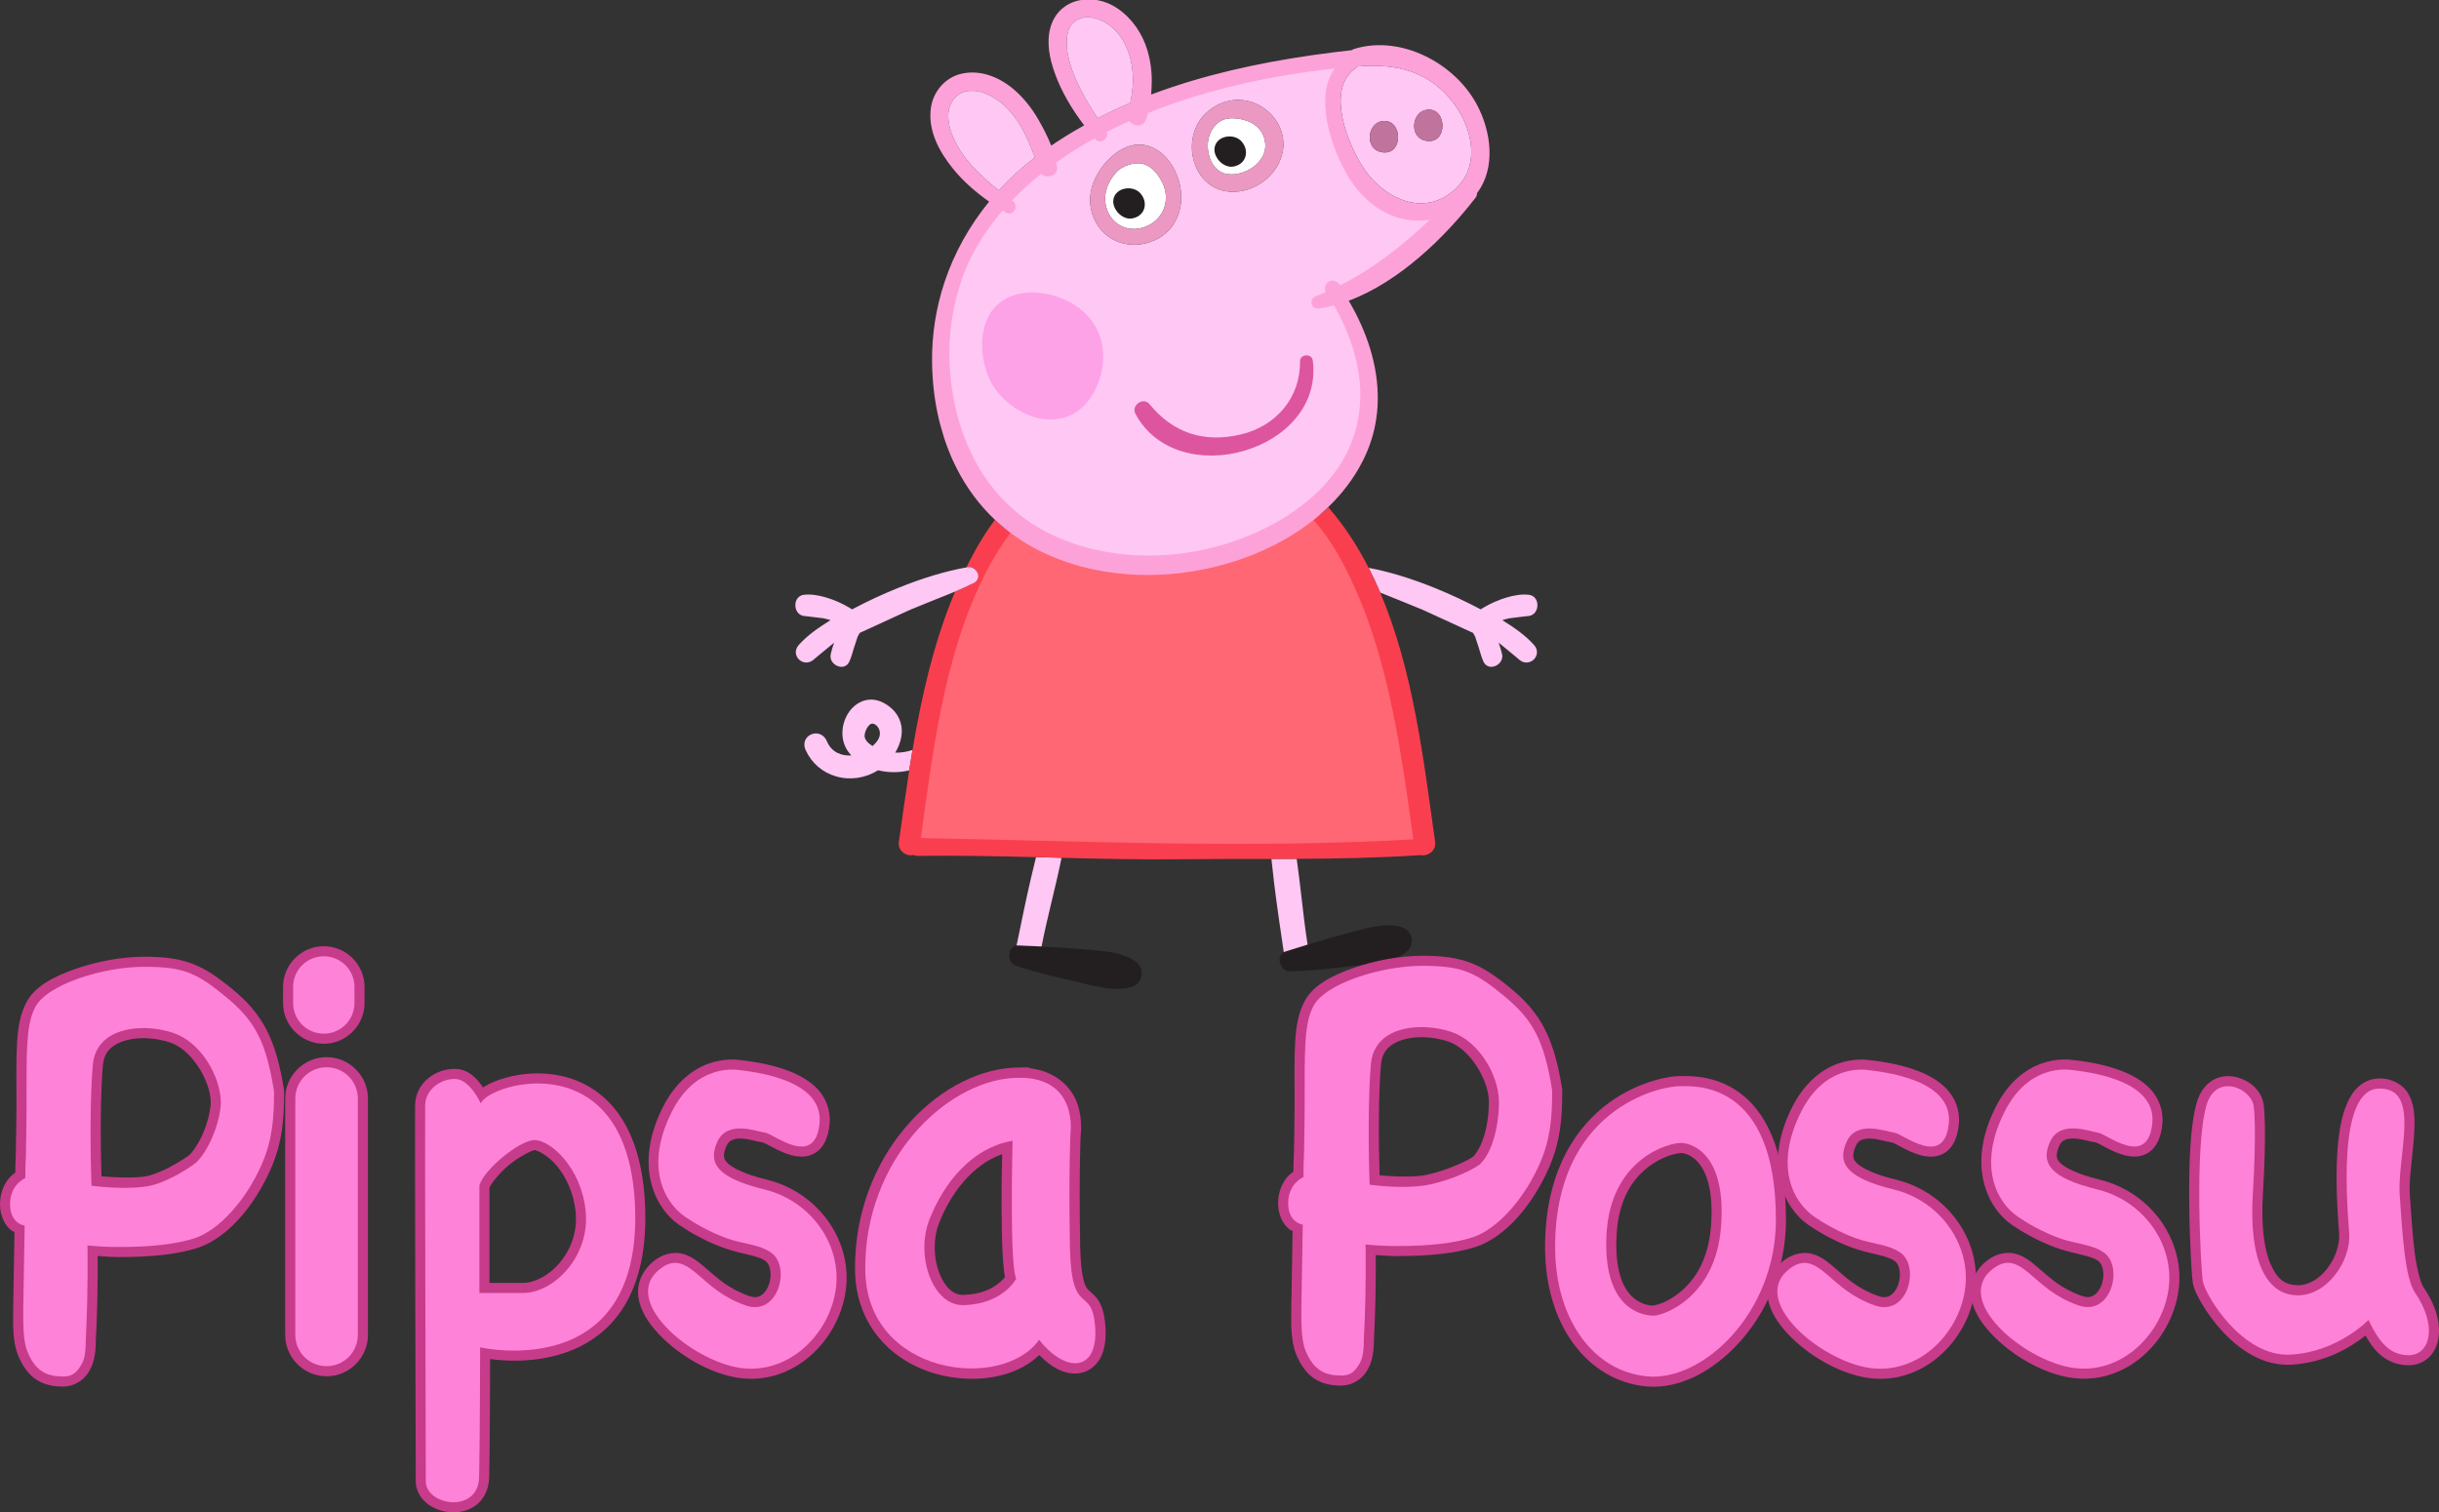 <?xml version="1.0" encoding="UTF-8" standalone="no"?>
<svg
   xmlns:dc="http://purl.org/dc/elements/1.1/"
   xmlns:cc="http://creativecommons.org/ns#"
   xmlns:rdf="http://www.w3.org/1999/02/22-rdf-syntax-ns#"
   xmlns:svg="http://www.w3.org/2000/svg"
   xmlns="http://www.w3.org/2000/svg"
   xmlns:sodipodi="http://sodipodi.sourceforge.net/DTD/sodipodi-0.dtd"
   xmlns:inkscape="http://www.inkscape.org/namespaces/inkscape"
   version="1.1"
   id="svg1839"
   width="846.893"
   height="525.188"
   viewBox="0 0 846.893 525.188"
   sodipodi:docname="Peppa Pig Finnish 2016.svg"
   inkscape:version="1.0.2 (e86c870879, 2021-01-15, custom)">
  <rect x="0" y="0" width="846.893" height="525.188" fill="#333333" stroke="none"/>
  <defs
     id="defs1843">
    <clipPath
       clipPathUnits="userSpaceOnUse"
       id="clipPath3151">
      <path
         inkscape:connector-curvature="0"
         d="m 190.636,589.727 h 234.532 v 54.819 H 190.636 Z"
         id="path3153" />
    </clipPath>
    <clipPath
       clipPathUnits="userSpaceOnUse"
       id="clipPath44048">
      <path
         inkscape:connector-curvature="0"
         d="m 203.262,624.717 h 143.86 v 30.418 h -143.86 z"
         id="path44050" />
    </clipPath>
    <clipPath
       clipPathUnits="userSpaceOnUse"
       id="clipPath44084">
      <path
         inkscape:connector-curvature="0"
         d="m 429.16,613.423 h 108.016 v 51.912 H 429.16 Z"
         id="path44086" />
    </clipPath>
    <clipPath
       clipPathUnits="userSpaceOnUse"
       id="clipPath60303">
      <path
         inkscape:connector-curvature="0"
         d="M 501.461,74.188 H 608.932 V -4.245 H 501.461 Z"
         id="path60305" />
    </clipPath>
    <clipPath
       clipPathUnits="userSpaceOnUse"
       id="clipPath60309">
      <path
         inkscape:connector-curvature="0"
         d="m 520,19 h 69 v 39 h -69 z"
         id="path60311" />
    </clipPath>
    <clipPath
       clipPathUnits="userSpaceOnUse"
       id="clipPath61247">
      <path
         inkscape:connector-curvature="0"
         d="M 155.379,978 H 30 v -42.473 h 125.379 z"
         id="path61249" />
    </clipPath>
    <clipPath
       clipPathUnits="userSpaceOnUse"
       id="clipPath63360">
      <path
         inkscape:connector-curvature="0"
         d="M 401,88.301 H 560.468 V 36.977 H 401"
         id="path63362" />
    </clipPath>
    <clipPath
       clipPathUnits="userSpaceOnUse"
       id="clipPath63368">
      <path
         inkscape:connector-curvature="0"
         d="M 401,88.297 V 37.003 h 159.376 v 51.294"
         id="path63370" />
    </clipPath>
    <clipPath
       clipPathUnits="userSpaceOnUse"
       id="clipPath63360-4">
      <path
         inkscape:connector-curvature="0"
         d="M 401,88.301 H 560.468 V 36.977 H 401"
         id="path63362-0" />
    </clipPath>
    <clipPath
       clipPathUnits="userSpaceOnUse"
       id="clipPath63368-9">
      <path
         inkscape:connector-curvature="0"
         d="M 401,88.297 V 37.003 h 159.376 v 51.294"
         id="path63370-4" />
    </clipPath>
    <clipPath
       clipPathUnits="userSpaceOnUse"
       id="clipPath63960">
      <path
         inkscape:connector-curvature="0"
         d="m 140.4,208.404 h 217.811 v 34.463 H 140.4 Z"
         id="path63962" />
    </clipPath>
    <clipPath
       clipPathUnits="userSpaceOnUse"
       id="clipPath64439">
      <path
         inkscape:connector-curvature="0"
         d="M 0,0 H 623.622 V 538.583 H 0 Z"
         id="path64441" />
    </clipPath>
  </defs>
  <sodipodi:namedview
     pagecolor="#ffffff"
     bordercolor="#666666"
     borderopacity="1"
     objecttolerance="10"
     gridtolerance="10"
     guidetolerance="10"
     inkscape:pageopacity="0"
     inkscape:pageshadow="2"
     inkscape:window-width="1920"
     inkscape:window-height="1001"
     id="namedview1841"
     showgrid="false"
     inkscape:snap-bbox="true"
     inkscape:bbox-paths="true"
     inkscape:bbox-nodes="true"
     inkscape:snap-bbox-edge-midpoints="true"
     inkscape:snap-bbox-midpoints="true"
     inkscape:object-paths="true"
     inkscape:snap-intersection-paths="true"
     inkscape:snap-midpoints="true"
     inkscape:snap-smooth-nodes="true"
     inkscape:snap-object-midpoints="true"
     inkscape:snap-center="true"
     inkscape:snap-text-baseline="true"
     inkscape:snap-page="true"
     inkscape:snap-global="true"
     inkscape:zoom="0.71594562"
     inkscape:cx="437.94194"
     inkscape:cy="269.40531"
     inkscape:window-x="-9"
     inkscape:window-y="-9"
     inkscape:window-maximized="1"
     inkscape:current-layer="g1847" />
  <g
     inkscape:groupmode="layer"
     inkscape:label="Image"
     id="g1847"
     transform="translate(-221.932,-85.308)">
    <g
       id="g65983"
       transform="matrix(2.491,0,0,-2.475,-97.193,2134.981)">
      <path
         id="path64649"
         style="fill:#ffc7f4;fill-opacity:1;fill-rule:nonzero;stroke:none"
         d="m 252.903,722.548 c 0.584,0.984 0.91,2.033 0.91,3.021 0,0.283 -0.027,0.559 -0.076,0.828 -0.22,1.146 -0.91,2.138 -1.995,2.86 -2.078,1.385 -3.935,0.591 -4.977,-0.615 -0.759,-0.874 -1.23,-2.102 -1.23,-3.346 0,-1.059 0.339,-2.128 1.13,-3.009 0,0 0.087,-0.085 0.132,-0.13 -1.305,-0.091 -2.747,0.37 -3.422,1.988 -0.26,0.619 -0.748,1.014 -1.343,1.086 -0.577,0.067 -1.169,-0.189 -1.508,-0.653 -0.342,-0.469 -0.38,-1.085 -0.106,-1.687 0.83,-1.82 2.34,-3.127 4.248,-3.682 1.954,-0.567 4.076,-0.249 5.848,0.865 1.447,-0.363 2.955,-0.347 4.335,-0.015 0.149,0.956 0.303,1.912 0.464,2.869 -0.765,-0.269 -1.592,-0.399 -2.41,-0.38 z m -2.38,1.841 c -0.186,-0.326 -0.471,-0.627 -0.777,-0.917 -0.63,0.384 -1.03,0.818 -1.107,1.31 -0.006,0.037 -0.01,0.076 -0.01,0.121 0,0.347 0.175,0.906 0.482,1.317 0.174,0.232 0.359,0.372 0.518,0.391 0.3,0.039 0.645,-0.161 0.876,-0.508 0.172,-0.258 0.259,-0.551 0.259,-0.85 0,-0.291 -0.081,-0.586 -0.241,-0.864"
         inkscape:connector-curvature="0" />
      <path
         id="path64651"
         style="fill:#ffc7f4;fill-opacity:1;fill-rule:nonzero;stroke:none"
         d="m 323.008,743.993 3.333,-1.367 0.321,-0.146 c 0,0 0.112,-0.051 0.188,-0.084 0.011,-0.005 0.021,-0.01 0.031,-0.015 0,0 6.457,-2.981 6.465,-2.987 0.028,-0.01 0.052,-0.012 0.08,-0.024 0.016,-0.026 0.032,-0.054 0.051,-0.08 l 0.253,-0.446 0.539,-1.655 c 0.174,-0.612 0.352,-1.246 0.617,-1.85 0.279,-0.634 0.891,-0.899 1.559,-0.675 0.563,0.188 1.079,0.723 1.079,1.402 0,0.105 -0.01,0.211 -0.037,0.319 -0.112,0.49 -0.269,1.01 -0.471,1.592 l 2.283,-1.89 0.602,-0.513 c 0.739,-0.627 1.576,-0.408 2.037,0.064 0.452,0.462 0.651,1.283 0.018,2 -1.213,1.378 -2.73,2.423 -4.432,3.498 0.321,0.101 0.64,0.19 0.952,0.257 l 1.475,0.183 1.341,0.156 c 0.794,0.141 1.141,0.9 1.128,1.543 -0.015,0.753 -0.472,1.319 -1.14,1.411 -1.877,0.262 -4.522,-0.691 -6.311,-1.752 -0.162,-0.095 -0.314,-0.191 -0.454,-0.285 -2.049,1.094 -4.191,2.1 -6.358,2.984 -0.002,0 -0.005,0 -0.008,10e-4 -0.002,0.002 -0.005,0.004 -0.01,0.006 -3.318,1.352 -6.422,2.302 -9.247,2.836 0.578,-1.134 1.113,-2.292 1.613,-3.471 0.837,-0.352 1.676,-0.686 2.503,-1.012"
         inkscape:connector-curvature="0" />
      <path
         id="path64653"
         style="fill:#231f20;fill-opacity:1;fill-rule:nonzero;stroke:none"
         d="m 307.063,694.548 c -0.969,-0.52 -0.62,-1.909 0.094,-2.453 0.181,-0.138 0.385,-0.226 0.599,-0.224 2.944,0.002 5.871,0.405 8.924,0.746 1.049,0.116 2.33,0.227 3.587,0.457 1.491,0.272 2.946,0.714 3.938,1.548 1.143,0.957 0.846,2.824 -0.543,3.375 -2.253,0.888 -5.577,-0.219 -7.83,-0.815 -1.848,-0.492 -3.656,-1.022 -5.45,-1.569 -1.028,-0.314 -2.053,-0.634 -3.074,-0.96 -0.09,-0.029 -0.172,-0.064 -0.245,-0.105"
         inkscape:connector-curvature="0" />
      <path
         id="path64655"
         style="fill:#ffc7f4;fill-opacity:1;fill-rule:nonzero;stroke:none"
         d="m 305.703,704.341 c 0.004,-0.018 0.003,-0.034 0.005,-0.052 0.398,-3.263 0.881,-6.527 1.347,-9.685 l 0.008,-0.056 c 0.073,0.041 0.155,0.076 0.245,0.105 1.021,0.326 2.046,0.646 3.074,0.96 -0.338,2.173 -0.599,4.417 -0.848,6.601 0,0 -0.25,2.13 -0.302,2.569 -0.003,0.018 -0.002,0.033 -0.004,0.049 -0.113,0.927 -0.233,1.867 -0.364,2.814 -1.176,-0.005 -2.35,-0.01 -3.525,-0.01 0.104,-1.048 0.226,-2.142 0.364,-3.295"
         inkscape:connector-curvature="0" />
      <path
         id="path64657"
         style="fill:#231f20;fill-opacity:1;fill-rule:nonzero;stroke:none"
         d="m 269.813,695.479 c -1.288,-0.19 -1.257,-2.16 -0.413,-2.677 0.049,-0.032 0.1,-0.058 0.154,-0.077 2.769,-1 5.659,-1.619 8.645,-2.336 1.624,-0.39 3.789,-1 5.712,-0.993 0.731,0.001 1.429,0.088 2.046,0.316 1.4,0.511 1.757,2.368 0.638,3.357 -1.815,1.605 -5.318,1.696 -7.639,1.9 -1.905,0.168 -3.787,0.286 -5.659,0.38 -1.074,0.054 -2.147,0.102 -3.217,0.144 -0.096,0.004 -0.183,-0.002 -0.267,-0.014"
         inkscape:connector-curvature="0" />
      <path
         id="path64659"
         style="fill:#ffc7f4;fill-opacity:1;fill-rule:nonzero;stroke:none"
         d="m 271.872,705.156 c -0.006,-0.019 -0.013,-0.036 -0.016,-0.057 -0.733,-3.183 -1.387,-6.397 -2.019,-9.508 l -0.024,-0.112 c 0.084,0.012 0.171,0.018 0.267,0.014 1.07,-0.042 2.143,-0.09 3.217,-0.144 0.423,2.16 0.941,4.361 1.448,6.499 0,0 0.496,2.096 0.593,2.519 0.003,0.015 0.009,0.028 0.012,0.044 0.255,1.105 0.505,2.236 0.737,3.381 -1.187,0.03 -2.375,0.058 -3.562,0.089 -0.217,-0.871 -0.434,-1.775 -0.653,-2.725"
         inkscape:connector-curvature="0" />
      <path
         inkscape:connector-curvature="0"
         id="path64661"
         style="fill:#ff6774;fill-opacity:1;fill-rule:nonzero;stroke:none"
         d="m 255.136,709.713 c 23.727,-0.464 47.601,-1.532 71.319,-0.196 -1.941,14.058 -3.904,29.117 -10.947,41.62 -1.005,1.781 -2.186,3.424 -3.5,4.95 -1.316,-1.052 -2.715,-2.004 -4.18,-2.846 -1.78,-1.021 -3.649,-1.888 -5.554,-2.596 -0.369,-0.138 -0.739,-0.268 -1.111,-0.395 -2.796,-0.945 -5.725,-1.603 -8.697,-1.937 -3.988,-0.45 -8.049,-0.317 -11.964,0.476 -2.961,0.605 -5.836,1.585 -8.531,2.981 -1.391,0.721 -2.668,1.547 -3.86,2.447 -0.721,-0.992 -1.414,-2.011 -2.051,-3.08 -7.223,-12.151 -9.028,-27.572 -10.924,-41.424" />
      <path
         id="path64663"
         style="fill:#f93f4f;fill-opacity:1;fill-rule:nonzero;stroke:none"
         d="m 311.212,755.201 c 1.265,-1.468 2.402,-3.05 3.369,-4.764 6.778,-12.034 8.668,-26.528 10.536,-40.059 -22.828,-1.286 -45.806,-0.258 -68.643,0.189 1.825,13.332 3.562,28.175 10.514,39.87 0.613,1.028 1.28,2.009 1.974,2.964 -0.72,0.543 -1.413,1.109 -2.057,1.715 -0.031,0.028 -0.061,0.06 -0.093,0.09 -0.064,-0.087 -0.135,-0.165 -0.201,-0.252 -0.551,-0.748 -1.071,-1.521 -1.556,-2.314 -0.817,-1.335 -1.555,-2.708 -2.248,-4.105 0.049,0.009 0.099,0.02 0.147,0.028 h 10e-4 c 0.701,0.122 1.265,-0.36 1.44,-0.877 0.18,-0.536 -0.04,-1.058 -0.559,-1.327 -0.843,-0.436 -1.711,-0.831 -2.589,-1.206 -2.95,-7.016 -4.662,-14.622 -5.934,-22.225 -0.161,-0.957 -0.315,-1.913 -0.464,-2.869 -0.523,-3.381 -0.982,-6.746 -1.443,-10.044 -0.181,-1.305 1.147,-2.093 2.066,-1.824 0.162,-0.081 0.351,-0.132 0.576,-0.126 5.491,0.073 10.983,-0.044 16.477,-0.184 1.187,-0.031 2.375,-0.059 3.562,-0.089 5.554,-0.142 11.108,-0.268 16.664,-0.201 4.197,0.05 8.392,0.039 12.588,0.045 1.175,0 2.349,0.005 3.525,0.01 5.768,0.03 11.537,0.135 17.303,0.529 0.916,-0.212 2.17,0.568 1.993,1.84 -1.587,11.381 -3.034,24.065 -7.655,34.99 -0.5,1.179 -1.035,2.337 -1.613,3.471 -0.726,1.428 -1.514,2.821 -2.381,4.164 -0.991,1.541 -2.086,2.989 -3.259,4.36 -0.554,-0.539 -1.127,-1.057 -1.723,-1.55 -0.104,-0.084 -0.212,-0.164 -0.317,-0.249"
         inkscape:connector-curvature="0" />
      <path
         id="path64665"
         style="fill:#ffc7f4;fill-opacity:1;fill-rule:nonzero;stroke:none"
         d="m 331.267,801.916 c 3.184,3.252 2.012,8.327 -0.456,11.658 -3.412,4.608 -8.069,5.712 -13.501,5.25 -0.067,-0.094 -0.148,-0.181 -0.258,-0.257 -4.267,-2.984 -0.944,-11.005 1.28,-14.23 2.944,-4.27 8.646,-6.809 12.935,-2.421 z m -4.243,10.842 c 2.922,0.357 2.955,-5.177 -0.35,-4.315 -2.137,0.557 -1.785,4.055 0.35,4.315 z m -6.19,-1.597 c 2.922,0.358 2.955,-5.177 -0.35,-4.315 -2.134,0.557 -1.784,4.056 0.35,4.315"
         inkscape:connector-curvature="0" />
      <path
         inkscape:connector-curvature="0"
         id="path64675"
         style="fill:#fda2e7;fill-opacity:1;fill-rule:nonzero;stroke:none"
         d="m 277.628,767.528 c 2.839,1.001 4.664,3.543 5.632,6.294 1.794,5.118 0.38,10.439 -4.309,13.379 -3.537,2.216 -8.932,3.148 -12.581,0.653 -1.765,-1.205 -2.785,-3.082 -3.222,-5.174 -0.754,-3.635 0.259,-7.935 2.218,-10.525 2.715,-3.59 7.761,-6.211 12.262,-4.627" />
      <path
         id="path64667"
         style="fill:#ffc7f4;fill-opacity:1;fill-rule:nonzero;stroke:none"
         d="m 268.953,755.517 c 1.719,-1.687 4.076,-2.785 6.39,-3.916 1.941,-0.949 5.144,-2.011 7.249,-2.506 3.725,-0.878 6.821,-0.49 10.65,-0.072 2.661,0.287 4.474,1.215 6.974,2.06 0.375,0.128 2.947,0.839 3.318,0.979 1.645,0.617 2.258,0.909 3.851,1.803 1.262,0.71 2.257,2.087 3.41,2.97 1.32,1.015 2.546,2.26 3.62,3.505 1.077,1.245 1.658,1.795 2.385,3.27 0.257,0.525 0.723,2.223 0.927,2.778 0.738,1.987 1.329,4.667 1.385,6.63 0.064,2.27 -0.859,4.28 -1.499,6.464 l -2.925,7.253 c 4.623,2.359 11.035,7.197 14.821,10.825 -4.825,-0.8 -10.168,1.89 -12.763,6.715 -1.997,3.714 -3.34,11.194 -0.496,15.074 -6.581,-0.715 -17.038,-2.454 -23.513,-4.478 l 3.24,0.924 c -1.708,-0.533 -8.528,-2.573 -8.528,-2.573 -6.162,-2.848 -10.426,-5.397 -14.75,-8.512 -1.438,-1.153 -6.058,-5.357 -6.058,-5.357 0,0 -3.312,-5.654 -4.941,-9.55 -1.363,-3.83 -2.319,-8.358 -2.149,-12.42 0.09,-2.14 0.476,-6.572 0.941,-8.627 0.549,-2.438 2.061,-4.437 3.164,-6.615 1.219,-2.407 3.365,-4.727 5.298,-6.623 z M 295.941,811.99 c 0.86,0.921 1.913,1.572 3.05,1.9 1.316,0.38 2.743,0.324 4.096,-0.248 2.274,-0.961 3.897,-3.174 3.92,-5.671 0.032,-3.813 -3.703,-7.025 -7.517,-6.711 -5.138,0.421 -6.828,7.212 -3.549,10.73 z m -15.446,-9.547 c 0.356,0.939 0.867,1.85 1.506,2.622 0.567,0.685 1.224,1.318 1.951,1.808 1.392,0.935 3.029,1.348 4.733,0.609 1.962,-0.85 3.25,-2.858 3.79,-4.859 0.87,-3.202 -0.203,-6.696 -3.346,-8.156 -3.264,-1.518 -7.039,-0.359 -8.513,2.996 -0.698,1.585 -0.734,3.363 -0.121,4.98 z m -13.511,-29.079 c -1.567,2.072 -2.377,5.511 -1.774,8.419 0.349,1.674 1.165,3.175 2.577,4.139 2.919,1.996 7.235,1.251 10.064,-0.522 3.751,-2.352 4.882,-6.608 3.447,-10.702 -0.774,-2.201 -2.234,-4.234 -4.505,-5.035 -3.601,-1.267 -7.637,0.829 -9.809,3.701"
         inkscape:connector-curvature="0"
         sodipodi:nodetypes="cccccccccccccccccccccccccsccccccccccccccccccccccc" />
      <path
         id="path64669"
         style="fill:#c0739c;fill-opacity:1;fill-rule:nonzero;stroke:none"
         d="m 320.484,806.846 c 3.305,-0.862 3.272,4.673 0.35,4.315 -2.134,-0.259 -2.484,-3.758 -0.35,-4.315"
         inkscape:connector-curvature="0" />
      <path
         id="path64671"
         style="fill:#c0739c;fill-opacity:1;fill-rule:nonzero;stroke:none"
         d="m 326.674,808.443 c 3.305,-0.862 3.272,4.672 0.35,4.315 -2.135,-0.26 -2.487,-3.758 -0.35,-4.315"
         inkscape:connector-curvature="0" />
      <path
         id="path64673"
         style="fill:#fda2d8;fill-opacity:1;fill-rule:nonzero;stroke:none"
         d="m 266.812,755.206 c 0.032,-0.03 0.062,-0.062 0.093,-0.09 0.644,-0.606 1.337,-1.172 2.057,-1.715 1.147,-0.866 2.376,-1.661 3.715,-2.355 2.594,-1.343 5.361,-2.287 8.211,-2.869 3.768,-0.763 7.677,-0.891 11.515,-0.458 2.861,0.321 5.68,0.954 8.371,1.864 0.358,0.122 0.714,0.247 1.069,0.38 1.834,0.682 3.633,1.516 5.346,2.499 1.41,0.81 2.756,1.726 4.023,2.739 0.105,0.085 0.213,0.165 0.317,0.249 0.596,0.493 1.169,1.011 1.723,1.55 0.718,0.696 1.401,1.428 2.032,2.2 0.841,1.03 1.6,2.127 2.262,3.292 0.218,0.386 0.427,0.778 0.625,1.18 0.318,0.646 0.595,1.297 0.831,1.953 0.75,2.065 1.117,4.176 1.161,6.284 0.049,2.432 -0.329,4.863 -1.037,7.226 -0.706,2.363 -1.742,4.658 -3.01,6.82 7.028,2.641 13.412,8.894 17.669,14.447 0.162,0.213 0.222,0.433 0.211,0.646 2.645,3.494 2.014,8.662 -0.065,12.514 -3.101,5.749 -10.544,9.72 -17.023,7.733 -0.137,-0.042 -0.254,-0.107 -0.357,-0.182 -7.491,-0.836 -15.102,-2.137 -22.398,-4.335 -0.005,-0.002 -0.01,-0.004 -0.014,-0.005 -0.35,-0.106 -0.699,-0.216 -1.047,-0.324 -0.595,-0.188 -1.191,-0.381 -1.782,-0.581 -0.315,-0.106 -0.63,-0.218 -0.944,-0.329 -0.599,-0.212 -1.197,-0.427 -1.79,-0.652 0.049,0.603 0.073,1.202 0.08,1.782 0.019,1.493 -0.185,3.016 -0.612,4.448 -0.703,2.353 -2.121,4.437 -4.142,5.841 -3.33,2.311 -8.21,1.555 -9.377,-2.701 -0.572,-2.087 -0.094,-4.372 0.616,-6.362 0.943,-2.649 2.402,-5.087 4.097,-7.332 -0.481,-0.269 -0.96,-0.545 -1.434,-0.828 -0.059,-0.035 -0.117,-0.072 -0.176,-0.106 -0.783,-0.469 -1.559,-0.957 -2.321,-1.464 -0.023,-0.016 -0.048,-0.032 -0.07,-0.048 -0.198,-0.131 -0.394,-0.267 -0.59,-0.401 -0.5,1.28 -1.146,2.525 -1.783,3.641 -0.894,1.564 -2.03,3.038 -3.396,4.216 -2.022,1.746 -4.693,2.859 -7.374,2.224 -2.239,-0.529 -3.887,-2.487 -4.214,-4.731 -0.469,-3.231 1.158,-6.219 3.127,-8.654 1.407,-1.741 3.14,-3.24 4.984,-4.55 -2.723,-3.358 -4.864,-7.181 -6.224,-11.313 -1.195,-3.623 -1.782,-7.439 -1.732,-11.255 0.032,-2.41 0.28,-4.785 0.754,-7.08 0.127,-0.621 0.277,-1.235 0.441,-1.846 0.561,-2.111 1.32,-4.143 2.295,-6.05 1.349,-2.641 3.105,-5.044 5.287,-7.112 z m 50.24,63.361 c 0.11,0.076 0.191,0.163 0.258,0.257 5.432,0.462 10.089,-0.642 13.501,-5.25 2.468,-3.331 3.64,-8.406 0.456,-11.658 -4.289,-4.388 -9.991,-1.849 -12.935,2.421 -2.224,3.225 -5.547,11.246 -1.28,14.23 z m -38.55,6.929 c -0.002,0 -0.004,0 -0.006,0 -0.274,-0.108 0.186,0.096 0.006,0 z m -0.529,-0.306 c -0.002,-0.002 -0.004,-0.004 -0.006,-0.006 -0.151,-0.101 0.227,0.195 0.006,0.006 z m -1.002,-4.732 c -0.21,1.02 -0.226,2.178 -0.027,3.015 0.191,0.803 0.39,1.168 1.025,1.713 0.011,0.008 0.018,0.012 0.034,0.024 0.073,0.05 0.152,0.098 0.229,0.143 0.078,0.047 0.158,0.087 0.238,0.128 0.018,0.009 0.024,0.011 0.035,0.018 0.165,0.065 0.342,0.112 0.515,0.156 0.091,0.021 0.181,0.038 0.27,0.054 10e-4,0 0.003,0 0.003,0 -0.061,-0.002 0.023,0.011 0.052,0.013 0.017,0.003 0.015,-0.002 -0.052,-0.013 0.023,0 0.056,0.002 0.122,0.007 0.191,0.015 0.382,0.011 0.575,0.003 0.147,-0.006 0.193,-0.005 0.208,-0.003 0,-0.003 0.023,-0.012 0.138,-0.03 0.201,-0.036 0.4,-0.086 0.596,-0.142 0.102,-0.028 0.521,-0.184 0.539,-0.183 -0.018,0.007 -0.031,0.015 -0.047,0.023 0.039,-0.018 0.049,-0.023 0.047,-0.023 1.795,-0.789 3.045,-2.284 3.764,-4.068 0.527,-1.3 0.761,-2.667 0.806,-4.057 0.039,-1.211 -0.165,-2.359 -0.361,-3.516 -1.551,-0.663 -3.077,-1.382 -4.574,-2.156 -1.793,2.755 -3.47,5.679 -4.135,8.894 z m -16.229,-10.981 c -0.405,1.113 -0.564,2.34 -0.362,3.302 0.182,0.851 0.677,1.6 1.147,1.952 0.81,0.603 1.387,0.709 2.37,0.676 0.94,-0.034 2.06,-0.506 3.017,-1.134 2.822,-1.855 4.327,-5.096 5.444,-8.217 -1.805,-1.389 -3.488,-2.933 -5.013,-4.618 -2.752,2.169 -5.411,4.766 -6.603,8.039 z m 0.559,-38.524 c -0.465,2.055 -0.735,4.173 -0.825,6.313 -0.17,4.062 0.439,8.127 1.802,11.957 0.712,1.995 1.664,3.877 2.795,5.646 0.001,10e-4 0.002,0.002 0.005,0.004 0.318,0.499 0.653,0.989 0.999,1.469 0.023,0.031 0.046,0.06 0.067,0.09 0.316,0.431 0.64,0.855 0.975,1.271 0.05,0.061 0.097,0.122 0.146,0.182 0.2,0.244 0.409,0.48 0.616,0.72 0.139,-0.086 0.277,-0.177 0.417,-0.262 1.073,-0.653 1.936,0.94 0.964,1.648 -0.025,0.019 -0.05,0.037 -0.076,0.055 1.28,1.337 2.653,2.584 4.091,3.737 0.669,-0.784 2.326,-0.282 2.19,0.859 -0.027,0.236 -0.071,0.475 -0.117,0.715 0.643,0.459 1.293,0.909 1.956,1.341 0.191,0.123 0.385,0.237 0.577,0.358 0.551,0.349 1.098,0.696 1.661,1.027 0.188,0.11 0.38,0.212 0.57,0.32 0.194,0.112 0.392,0.219 0.59,0.329 0.036,-0.044 0.072,-0.09 0.109,-0.134 0.671,-0.789 1.971,0.17 1.556,1.038 1.042,0.542 2.107,1.051 3.185,1.539 0.447,-0.742 1.793,-0.93 2.193,-0.015 0.156,0.361 0.281,0.739 0.391,1.126 0.364,0.148 0.726,0.304 1.095,0.447 0.023,0.007 0.045,0.016 0.067,0.025 1.661,0.643 3.349,1.23 5.057,1.763 v 0.002 c 6.475,2.024 13.23,3.3 19.811,4.015 -2.844,-3.88 -0.575,-10.666 1.422,-14.38 2.595,-4.825 7.012,-7.631 11.837,-6.831 -3.786,-3.628 -7.884,-6.846 -12.507,-9.205 -0.097,0.129 -0.2,0.249 -0.317,0.349 -0.968,0.83 -2.181,-0.189 -1.696,-1.303 -0.447,-0.199 -0.897,-0.39 -1.354,-0.571 -1.086,-0.428 -0.669,-1.907 0.477,-1.732 0.685,0.106 1.366,0.254 2.043,0.435 1.137,-2.054 2.084,-4.196 2.731,-6.398 0.64,-2.184 0.984,-4.425 0.92,-6.695 -0.056,-1.963 -0.416,-3.949 -1.154,-5.936 -0.204,-0.555 -0.439,-1.096 -0.696,-1.621 -0.727,-1.475 -1.655,-2.835 -2.732,-4.08 -1.074,-1.245 -2.3,-2.374 -3.62,-3.389 -1.153,-0.883 -2.379,-1.681 -3.641,-2.391 -1.593,-0.894 -3.247,-1.649 -4.892,-2.266 -0.371,-0.14 -0.745,-0.272 -1.12,-0.4 -2.5,-0.845 -5.123,-1.426 -7.784,-1.713 -3.829,-0.418 -7.735,-0.227 -11.46,0.651 -2.105,0.495 -4.151,1.21 -6.092,2.159 -2.314,1.131 -4.324,2.576 -6.043,4.263 -1.933,1.896 -3.5,4.1 -4.719,6.507 -1.103,2.178 -1.921,4.524 -2.47,6.962"
         inkscape:connector-curvature="0" />
      <path
         id="path64677"
         style="fill:#ffffff;fill-opacity:1;fill-rule:nonzero;stroke:none"
         d="m 299.22,803.722 c 2.395,-0.342 5.49,1.639 5.264,4.249 -0.198,2.296 -2.078,3.413 -4.205,3.574 -1.181,0.09 -2.067,-0.152 -2.869,-1.109 -0.694,-0.831 -1,-1.932 -0.94,-3.004 0.093,-1.646 0.948,-3.452 2.75,-3.71 z"
         inkscape:connector-curvature="0"
         sodipodi:nodetypes="cccccc" />
      <path
         id="path64679"
         style="fill:#ffffff;fill-opacity:1;fill-rule:nonzero;stroke:none"
         d="m 287.811,796.353 c 2.504,1.008 3.522,3.726 2.321,6.181 -0.564,1.159 -1.489,2.349 -2.811,2.648 -1.122,0.256 -2.814,-0.321 -3.586,-1.178 -0.432,-0.481 -0.805,-1.019 -1.081,-1.606 -0.557,-1.185 -0.672,-2.531 -0.196,-3.764 0.856,-2.216 3.147,-3.166 5.353,-2.281 z"
         inkscape:connector-curvature="0"
         sodipodi:nodetypes="ccccccc" />
      <path
         id="path64681"
         style="fill:#231f20;fill-opacity:1;fill-rule:nonzero;stroke:none;stroke-width:1.071"
         d="m 285.917,797.501 c 1.8,0.311 2.3,2.184 1.174,3.508 -1.036,1.214 -3.467,0.862 -3.772,-0.814 -0.248,-1.353 1.211,-2.934 2.599,-2.694"
         inkscape:connector-curvature="0" />
      <path
         id="path64683"
         style="fill:#231f20;fill-opacity:1;fill-rule:nonzero;stroke:none;stroke-width:1.071"
         d="m 300.027,804.779 c 1.797,0.311 2.298,2.184 1.171,3.508 -1.038,1.214 -3.467,0.865 -3.773,-0.813 -0.248,-1.353 1.211,-2.934 2.602,-2.695"
         inkscape:connector-curvature="0" />
      <path
         id="path64685"
         style="fill:#eb99c2;fill-opacity:1;fill-rule:nonzero;stroke:none"
         d="m 289.129,794.467 c 3.143,1.46 4.216,4.954 3.346,8.156 -0.54,2.001 -1.828,4.009 -3.79,4.859 -1.704,0.739 -3.341,0.326 -4.733,-0.609 -0.727,-0.49 -1.384,-1.123 -1.951,-1.808 -0.639,-0.772 -1.15,-1.683 -1.506,-2.622 -0.613,-1.617 -0.577,-3.395 0.121,-4.98 1.474,-3.355 5.249,-4.514 8.513,-2.996 z m -6.475,7.931 c 0.276,0.587 0.649,1.125 1.081,1.606 0.772,0.857 2.464,1.434 3.586,1.178 1.322,-0.299 2.247,-1.489 2.811,-2.648 1.201,-2.455 0.183,-5.173 -2.321,-6.181 -2.206,-0.885 -4.497,0.065 -5.353,2.281 -0.476,1.233 -0.361,2.579 0.196,3.764"
         inkscape:connector-curvature="0" />
      <path
         id="path64687"
         style="fill:#eb99c2;fill-opacity:1;fill-rule:nonzero;stroke:none"
         d="m 299.49,801.26 c 3.814,-0.314 7.549,2.898 7.517,6.711 -0.023,2.497 -1.646,4.71 -3.92,5.671 -1.353,0.572 -2.78,0.628 -4.096,0.248 -1.137,-0.328 -2.19,-0.979 -3.05,-1.9 -3.279,-3.518 -1.589,-10.309 3.549,-10.73 z m -2.08,9.176 c 0.802,0.957 1.688,1.199 2.869,1.109 2.127,-0.161 4.007,-1.278 4.205,-3.574 0.226,-2.61 -2.869,-4.591 -5.264,-4.249 -1.802,0.258 -2.657,2.064 -2.75,3.71 -0.06,1.072 0.246,2.173 0.94,3.004"
         inkscape:connector-curvature="0" />
      <path
         id="path64689"
         style="fill:#dd559e;fill-opacity:1;fill-rule:nonzero;stroke:none"
         d="m 300.971,767.168 c -5.086,-1.176 -9.358,0.247 -12.616,4.267 -0.865,1.068 -2.61,-0.151 -1.972,-1.349 5.906,-11.087 26.343,-5.224 24.718,7.499 -0.129,1.002 -1.792,0.893 -1.777,-0.119 0.068,-5.145 -3.347,-9.143 -8.353,-10.298"
         inkscape:connector-curvature="0" />
      <path
         id="path64691"
         style="fill:#ffc7f4;fill-opacity:1;fill-rule:nonzero;stroke:none"
         d="m 285.68,813.72 c 0.196,1.157 0.4,2.305 0.361,3.516 -0.045,1.39 -0.279,2.757 -0.806,4.057 -0.719,1.784 -1.969,3.279 -3.764,4.068 v -10e-4 10e-4 c -0.018,-10e-4 -0.437,0.155 -0.539,0.183 -0.196,0.056 -0.395,0.106 -0.596,0.142 -0.115,0.018 -0.138,0.027 -0.138,0.03 -0.015,-0.002 -0.061,-0.003 -0.208,0.003 -0.193,0.008 -0.384,0.012 -0.575,-0.003 -0.066,-0.005 -0.099,-0.007 -0.122,-0.007 0,0 -0.002,0 -0.003,0 -0.089,-0.016 -0.179,-0.033 -0.27,-0.054 -0.173,-0.044 -0.35,-0.091 -0.515,-0.156 -0.011,-0.007 -0.017,-0.009 -0.035,-0.018 -0.08,-0.041 -0.16,-0.081 -0.238,-0.128 -0.077,-0.045 -0.156,-0.093 -0.229,-0.143 -0.016,-0.012 -0.023,-0.016 -0.034,-0.024 -0.635,-0.545 -0.834,-0.91 -1.025,-1.713 -0.199,-0.837 -0.183,-1.995 0.027,-3.015 0.665,-3.215 2.342,-6.139 4.135,-8.894 1.497,0.774 3.023,1.493 4.574,2.156"
         inkscape:connector-curvature="0" />
      <path
         id="path64693"
         style="fill:#908e73;fill-opacity:1;fill-rule:nonzero;stroke:none"
         d="m 281.471,825.361 c 0.002,0 -0.008,0.005 -0.047,0.023 0.016,-0.008 0.029,-0.016 0.047,-0.023 v -10e-4 10e-4"
         inkscape:connector-curvature="0" />
      <path
         id="path64695"
         style="fill:#908e73;fill-opacity:1;fill-rule:nonzero;stroke:none"
         d="m 277.973,825.19 c 0.221,0.189 -0.157,-0.107 -0.006,-0.006 0.002,0.002 0.004,0.004 0.006,0.006"
         inkscape:connector-curvature="0" />
      <path
         id="path64697"
         style="fill:#908e73;fill-opacity:1;fill-rule:nonzero;stroke:none"
         d="m 279.293,825.709 c 0.067,0.011 0.069,0.016 0.052,0.013 -0.029,-0.002 -0.113,-0.015 -0.052,-0.013"
         inkscape:connector-curvature="0" />
      <path
         id="path64699"
         style="fill:#908e73;fill-opacity:1;fill-rule:nonzero;stroke:none"
         d="m 278.502,825.496 c 0.18,0.096 -0.28,-0.108 -0.006,0 0.002,0 0.004,0 0.006,0"
         inkscape:connector-curvature="0" />
      <path
         id="path64701"
         style="fill:#ffc7f4;fill-opacity:1;fill-rule:nonzero;stroke:none"
         d="m 272.358,806.056 c -1.117,3.121 -2.622,6.362 -5.444,8.217 -0.957,0.628 -2.077,1.1 -3.017,1.134 -0.983,0.033 -1.56,-0.073 -2.37,-0.676 -0.47,-0.352 -0.965,-1.101 -1.147,-1.952 -0.202,-0.962 -0.043,-2.189 0.362,-3.302 1.192,-3.273 3.851,-5.87 6.603,-8.039 1.525,1.685 3.208,3.229 5.013,4.618"
         inkscape:connector-curvature="0" />
      <path
         id="path64703"
         style="fill:#ffc7f4;fill-opacity:1;fill-rule:nonzero;stroke:none"
         d="m 264.395,747.686 c -0.175,0.517 -0.739,0.999 -1.44,0.877 h -10e-4 c -0.048,-0.008 -0.098,-0.019 -0.147,-0.028 -2.899,-0.523 -6.102,-1.492 -9.532,-2.89 -0.003,-0.002 -0.01,-0.002 -0.014,-0.005 -2.199,-0.896 -4.355,-1.91 -6.375,-2.992 -0.141,0.095 -0.291,0.19 -0.455,0.286 -1.789,1.061 -4.436,2.014 -6.313,1.752 -0.666,-0.092 -1.123,-0.658 -1.139,-1.411 -0.014,-0.643 0.335,-1.402 1.128,-1.543 l 1.343,-0.156 1.473,-0.183 c 0.312,-0.067 0.634,-0.156 0.955,-0.257 -1.707,-1.075 -3.22,-2.119 -4.435,-3.498 -0.632,-0.717 -0.434,-1.538 0.02,-2 0.462,-0.472 1.297,-0.691 2.036,-0.064 l 0.604,0.513 c 0,0 1.359,1.126 2.28,1.89 -0.176,-0.5 -0.344,-1.041 -0.472,-1.592 -0.025,-0.108 -0.036,-0.214 -0.036,-0.319 0,-0.679 0.515,-1.214 1.08,-1.402 0.667,-0.224 1.279,0.041 1.557,0.675 0.265,0.601 0.447,1.236 0.617,1.85 l 0.543,1.655 0.25,0.446 c 0.018,0.027 0.036,0.054 0.052,0.082 0.03,0.011 0.056,0.014 0.088,0.028 0,0 6.443,2.976 6.445,2.976 0.003,0.002 0.007,0.004 0.01,0.005 h 0.001 l 0.539,0.245 3.333,1.365 c 0.945,0.374 1.906,0.757 2.857,1.162 0.878,0.375 1.746,0.77 2.589,1.206 0.519,0.269 0.739,0.791 0.559,1.327"
         inkscape:connector-curvature="0" />
    </g>
    <g
       id="path64635-3"
       style="opacity:1">
      <path
         style="color:#000000;font-style:normal;font-variant:normal;font-weight:normal;font-stretch:normal;font-size:medium;line-height:normal;font-family:sans-serif;font-variant-ligatures:normal;font-variant-position:normal;font-variant-caps:normal;font-variant-numeric:normal;font-variant-alternates:normal;font-variant-east-asian:normal;font-feature-settings:normal;font-variation-settings:normal;text-indent:0;text-align:start;text-decoration:none;text-decoration-line:none;text-decoration-style:solid;text-decoration-color:#000000;letter-spacing:normal;word-spacing:normal;text-transform:none;writing-mode:lr-tb;direction:ltr;text-orientation:mixed;dominant-baseline:auto;baseline-shift:baseline;text-anchor:start;white-space:normal;shape-padding:0;shape-margin:0;inline-size:0;clip-rule:nonzero;display:inline;overflow:visible;visibility:visible;isolation:auto;mix-blend-mode:normal;color-interpolation:sRGB;color-interpolation-filters:linearRGB;solid-color:#000000;solid-opacity:1;vector-effect:none;fill:#c73b8b;fill-opacity:1;fill-rule:nonzero;stroke:none;stroke-linecap:butt;stroke-linejoin:miter;stroke-miterlimit:4;stroke-dasharray:none;stroke-dashoffset:0;stroke-opacity:1;paint-order:markers stroke fill;color-rendering:auto;image-rendering:auto;shape-rendering:auto;text-rendering:auto;enable-background:accumulate;stop-color:#000000;stop-opacity:1"
         d="m 272.016,417.553 c -7.645,0 -16.39,1.585 -23.979,4.258 -7.578,2.669 -14.187,6.084 -17.057,11.816 -3.915,7.584 -3.33,17.445 -3.33,36 -1.5e-4,0.022 -0.031,4.34 -0.092,9.01 -0.061,4.682 -0.197,10.093 -0.262,10.789 l -0.014,0.146 -0.002,0.148 c -0.007,0.845 -0.022,1.853 -0.035,2.83 -0.554,0.402 -1.101,0.759 -1.73,1.424 -1.814,1.916 -3.584,5.155 -3.584,9.482 0,4.297 1.815,7.44 3.844,9.053 0.429,0.341 0.777,0.421 1.186,0.65 -0.217,13.075 -0.461,25.541 -0.461,27.273 0,4.325 -0.297,10.425 1.625,15.348 l 0.004,0.012 0.006,0.012 c 1.621,4.061 3.839,7.007 6.672,8.781 2.832,1.775 5.994,2.24 9.059,2.24 3.734,0 6.703,-2.111 8.242,-4.162 2.163,-2.882 3.102,-6.37 3.102,-12.143 0,0.546 0.031,-0.594 0.086,-1.709 0.055,-1.115 0.131,-2.693 0.207,-4.66 0.152,-3.934 0.311,-9.427 0.34,-15.928 0.024,-5.399 -0.006,-5.421 -0.025,-6.742 2.446,0.165 4.793,0.371 7.629,0.371 11.292,0 20.252,-0.988 27.092,-3.189 l 0.01,-0.004 0.008,-0.002 c 10.431,-3.418 19.86,-14.753 25.436,-27.518 3.991,-9.136 4.6,-17.273 4.6,-26.803 v -0.277 l -0.043,-0.275 c -2.802,-17.551 -7.354,-26.245 -17.783,-34.85 -10.4,-8.58 -16.572,-11.383 -30.748,-11.383 z m 0,7 c 13.454,0 16.22,1.469 26.295,9.781 9.494,7.833 12.593,13.675 15.273,30.312 -0.012,9.083 -0.55,15.778 -4.008,23.693 -4.962,11.359 -14.279,21.391 -21.193,23.662 -5.692,1.83 -14.074,2.852 -24.938,2.852 -4.074,0 -7.358,-0.173 -10.783,-0.525 l -4.006,-0.412 0.15,4.025 c 0,0 0.072,1.853 0.035,10.252 -0.028,6.403 -0.186,11.816 -0.336,15.688 -0.075,1.936 -0.147,3.485 -0.201,4.584 -0.054,1.099 -0.096,1.261 -0.096,2.057 0,5.254 -0.287,6.057 -1.699,7.939 -1.024,1.364 -0.623,1.365 -2.645,1.365 -2.375,0 -4.016,-0.34 -5.344,-1.172 -1.325,-0.83 -2.625,-2.293 -3.879,-5.428 -0.959,-2.464 -1.143,-8.41 -1.143,-12.793 0,-1.006 0.269,-15.025 0.5,-29.457 l 0.051,-3.184 -3.164,-0.352 c 0.311,0.035 -0.259,-0.015 -0.756,-0.41 -0.497,-0.395 -1.199,-0.982 -1.199,-3.574 0,-2.55 0.849,-3.805 1.668,-4.67 0.819,-0.865 1.754,-1.224 1.424,-1.092 l 2.176,-0.869 0.025,-2.342 c 0.017,-1.515 0.044,-3.265 0.057,-4.705 l -0.016,0.295 c 0.184,-1.984 0.232,-6.637 0.293,-11.346 0.061,-4.709 0.092,-9.078 0.092,-9.078 v -0.012 -0.012 c 0,-18.643 0.053,-27.976 2.555,-32.807 l 0.012,-0.025 0.014,-0.023 c 1.148,-2.303 6.339,-5.964 13.133,-8.357 6.794,-2.393 15.004,-3.861 21.652,-3.861 z m -0.445,14.279 c -4.639,0.019 -9.386,0.914 -13.365,3.406 -3.979,2.492 -7.013,6.842 -7.527,12.475 -1.026,11.241 -0.941,30.637 -0.467,42.49 l 0.119,2.959 2.939,0.373 c 9.593,1.213 16.096,0.81 19.932,0.264 h 0.006 l 0.008,-0.002 c 6.995,-1.024 14.31,-5.443 19.008,-9.008 l 0.193,-0.146 0.17,-0.172 c 3.269,-3.28 5.561,-7.685 7.154,-12.02 1.594,-4.334 2.488,-8.475 2.365,-11.875 -0.386,-10.688 -7.45,-22.864 -18.58,-26.777 -3.581,-1.259 -7.738,-1.984 -11.955,-1.967 z m 0.027,7 c 3.372,-0.013 6.858,0.606 9.607,1.572 7.343,2.582 13.635,12.955 13.904,20.426 0.063,1.74 -0.589,5.532 -1.939,9.205 -1.323,3.598 -3.324,7.161 -5.416,9.324 -4.006,2.993 -11.078,6.853 -15.549,7.51 -0.002,2.6e-4 -0.004,0.002 -0.006,0.002 -2.793,0.397 -7.977,0.568 -15.037,-0.082 -0.369,-11.721 -0.396,-28.755 0.488,-38.439 0.335,-3.672 1.838,-5.655 4.27,-7.178 2.432,-1.523 5.969,-2.325 9.678,-2.34 z"
         id="path3046" />
      <path
         style="color:#000000;font-style:normal;font-variant:normal;font-weight:normal;font-stretch:normal;font-size:medium;line-height:normal;font-family:sans-serif;font-variant-ligatures:normal;font-variant-position:normal;font-variant-caps:normal;font-variant-numeric:normal;font-variant-alternates:normal;font-variant-east-asian:normal;font-feature-settings:normal;font-variation-settings:normal;text-indent:0;text-align:start;text-decoration:none;text-decoration-line:none;text-decoration-style:solid;text-decoration-color:#000000;letter-spacing:normal;word-spacing:normal;text-transform:none;writing-mode:lr-tb;direction:ltr;text-orientation:mixed;dominant-baseline:auto;baseline-shift:baseline;text-anchor:start;white-space:normal;shape-padding:0;shape-margin:0;inline-size:0;clip-rule:nonzero;display:inline;overflow:visible;visibility:visible;isolation:auto;mix-blend-mode:normal;color-interpolation:sRGB;color-interpolation-filters:linearRGB;solid-color:#000000;solid-opacity:1;vector-effect:none;fill:#fe83d8;fill-opacity:1;fill-rule:nonzero;stroke:none;stroke-width:7;stroke-linecap:butt;stroke-linejoin:miter;stroke-miterlimit:4;stroke-dasharray:none;stroke-dashoffset:0;stroke-opacity:1;paint-order:markers stroke fill;color-rendering:auto;image-rendering:auto;shape-rendering:auto;text-rendering:auto;enable-background:accumulate;stop-color:#000000;stop-opacity:1"
         d="m 272.015,421.052 c -14.293,0 -33.907,6.108 -37.918,14.157 -3.215,6.209 -2.947,15.807 -2.947,34.417 0,0 -0.12,17.442 -0.369,20.123 -0.012,1.419 -0.04,3.168 -0.057,4.695 -0.055,0.022 -5.293,2.134 -5.293,9.012 0,6.89 5.034,7.459 5.068,7.463 -0.231,14.424 -0.5,28.072 -0.5,29.514 0,4.356 -0.057,10.383 1.385,14.074 2.878,7.21 7.04,8.818 12.48,8.818 2.878,0 4.162,-1.056 5.443,-2.764 1.787,-2.382 2.4,-4.528 2.4,-10.041 0,-0.501 0.576,-9.409 0.633,-22.312 0.037,-8.422 -0.037,-10.398 -0.037,-10.398 3.538,0.364 6.967,0.543 11.141,0.543 11.08,0 19.754,-1.005 26.02,-3.021 8.673,-2.842 18.049,-13.528 23.318,-25.592 3.745,-8.573 4.307,-16.012 4.307,-25.402 -2.747,-17.204 -6.564,-24.462 -16.553,-32.703 -10.237,-8.446 -14.707,-10.582 -28.522,-10.582 z m -0.431,21.28 c 3.794,-0.015 7.616,0.657 10.781,1.77 9.237,3.248 15.915,14.522 16.242,23.602 0.185,5.139 -3.091,15.87 -8.5,21.297 -4.334,3.289 -11.632,7.489 -17.4,8.334 -3.531,0.503 -9.694,0.905 -18.998,-0.271 -0.468,-11.712 -0.536,-31.182 0.455,-42.031 0.85,-9.305 9.072,-12.666 17.42,-12.699 z"
         id="path3048" />
    </g>
    <g
       id="path64635-3-9"
       style="opacity:1">
      <path
         style="color:#000000;font-style:normal;font-variant:normal;font-weight:normal;font-stretch:normal;font-size:medium;line-height:normal;font-family:sans-serif;font-variant-ligatures:normal;font-variant-position:normal;font-variant-caps:normal;font-variant-numeric:normal;font-variant-alternates:normal;font-variant-east-asian:normal;font-feature-settings:normal;font-variation-settings:normal;text-indent:0;text-align:start;text-decoration:none;text-decoration-line:none;text-decoration-style:solid;text-decoration-color:#000000;letter-spacing:normal;word-spacing:normal;text-transform:none;writing-mode:lr-tb;direction:ltr;text-orientation:mixed;dominant-baseline:auto;baseline-shift:baseline;text-anchor:start;white-space:normal;shape-padding:0;shape-margin:0;inline-size:0;clip-rule:nonzero;display:inline;overflow:visible;visibility:visible;isolation:auto;mix-blend-mode:normal;color-interpolation:sRGB;color-interpolation-filters:linearRGB;solid-color:#000000;solid-opacity:1;vector-effect:none;fill:#c73b8b;fill-opacity:1;fill-rule:nonzero;stroke:none;stroke-linecap:butt;stroke-linejoin:miter;stroke-miterlimit:4;stroke-dasharray:none;stroke-dashoffset:0;stroke-opacity:1;paint-order:markers stroke fill;color-rendering:auto;image-rendering:auto;shape-rendering:auto;text-rendering:auto;enable-background:accumulate;stop-color:#000000;stop-opacity:1"
         d="m 715.816,417.215 c -7.645,0 -16.39,1.587 -23.979,4.26 -7.577,2.669 -14.184,6.082 -17.055,11.812 -3.917,7.585 -3.332,17.443 -3.332,36.002 -1.5e-4,0.022 -0.029,4.341 -0.09,9.012 -0.061,4.682 -0.199,10.093 -0.264,10.789 l -0.014,0.146 -0.002,0.146 c -0.007,0.845 -0.022,1.853 -0.035,2.83 -0.554,0.402 -1.101,0.759 -1.73,1.424 -1.814,1.916 -3.584,5.155 -3.584,9.482 0,4.297 1.815,7.44 3.844,9.053 0.429,0.341 0.777,0.421 1.186,0.65 -0.217,13.076 -0.461,25.541 -0.461,27.273 0,4.325 -0.297,10.425 1.625,15.348 l 0.004,0.012 0.006,0.014 c 1.621,4.061 3.839,7.007 6.672,8.781 2.832,1.775 5.994,2.238 9.059,2.238 3.734,0 6.703,-2.111 8.242,-4.162 2.163,-2.882 3.102,-6.37 3.102,-12.143 0,0.546 0.031,-0.594 0.086,-1.709 0.055,-1.115 0.131,-2.693 0.207,-4.66 0.152,-3.934 0.311,-9.427 0.34,-15.928 0.024,-5.399 -0.006,-5.421 -0.025,-6.742 2.446,0.165 4.793,0.371 7.629,0.371 11.292,0 20.252,-0.988 27.092,-3.189 l 0.01,-0.002 0.008,-0.004 c 10.431,-3.418 19.86,-14.751 25.436,-27.516 3.991,-9.136 4.6,-17.275 4.6,-26.805 v -0.277 l -0.043,-0.273 c -2.802,-17.551 -7.352,-26.247 -17.781,-34.852 -10.4,-8.58 -16.574,-11.383 -30.75,-11.383 z m 0,7 c 13.454,0 16.22,1.469 26.295,9.781 9.492,7.832 12.593,13.675 15.273,30.305 -0.012,9.087 -0.549,15.783 -4.008,23.701 -4.962,11.359 -14.279,21.391 -21.193,23.662 -5.692,1.83 -14.074,2.852 -24.938,2.852 -4.074,0 -7.358,-0.171 -10.783,-0.523 l -4.006,-0.412 0.15,4.025 c 0,0 0.072,1.851 0.035,10.25 -0.028,6.403 -0.186,11.816 -0.336,15.688 -0.075,1.936 -0.147,3.485 -0.201,4.584 -0.054,1.099 -0.096,1.261 -0.096,2.057 0,5.254 -0.287,6.059 -1.699,7.941 -1.024,1.364 -0.623,1.363 -2.645,1.363 -2.375,0 -4.014,-0.34 -5.342,-1.172 -1.325,-0.83 -2.627,-2.293 -3.881,-5.428 -0.959,-2.464 -1.143,-8.41 -1.143,-12.793 0,-1.006 0.269,-15.025 0.5,-29.457 l 0.051,-3.184 -3.164,-0.352 c 0.311,0.035 -0.259,-0.015 -0.756,-0.41 -0.497,-0.395 -1.199,-0.982 -1.199,-3.574 0,-2.55 0.849,-3.805 1.668,-4.67 0.819,-0.865 1.754,-1.224 1.424,-1.092 L 678,496.49 l 0.025,-2.344 c 0.017,-1.515 0.044,-3.265 0.057,-4.705 l -0.016,0.295 c 0.184,-1.984 0.232,-6.637 0.293,-11.346 0.061,-4.709 0.092,-9.076 0.092,-9.076 v -0.014 -0.012 c 0,-18.643 0.053,-27.976 2.555,-32.807 l 0.014,-0.025 0.012,-0.023 c 1.148,-2.303 6.339,-5.964 13.133,-8.357 6.794,-2.393 15.004,-3.861 21.652,-3.861 z m -0.445,14.279 c -4.639,0.019 -9.386,0.914 -13.365,3.406 -3.979,2.492 -7.011,6.842 -7.525,12.475 -1.026,11.241 -0.941,30.637 -0.467,42.49 l 0.117,2.961 2.939,0.371 c 9.593,1.213 16.096,0.81 19.932,0.264 h 0.006 l 0.008,-0.002 c 6.538,-0.958 15.665,-4.075 21.016,-8.135 l 0.193,-0.146 0.17,-0.172 c 3.488,-3.5 5.226,-8.304 6.277,-12.879 1.051,-4.575 1.341,-8.935 1.234,-11.887 -0.386,-10.688 -7.45,-22.864 -18.58,-26.777 -3.581,-1.259 -7.738,-1.986 -11.955,-1.969 z m 0.027,7 c 3.372,-0.013 6.858,0.606 9.607,1.572 7.343,2.582 13.635,12.955 13.904,20.426 0.079,2.187 -0.172,6.198 -1.061,10.066 -0.87,3.787 -2.436,7.379 -4.303,9.338 -3.472,2.505 -12.623,5.912 -17.533,6.635 -0.002,2.6e-4 -0.006,-2.6e-4 -0.008,0 -0.002,2.5e-4 -0.004,0.002 -0.006,0.002 -2.793,0.397 -7.978,0.569 -15.039,-0.082 -0.369,-11.721 -0.394,-28.755 0.49,-38.439 0.335,-3.672 1.838,-5.655 4.27,-7.178 2.432,-1.523 5.969,-2.325 9.678,-2.34 z"
         id="path3040" />
      <path
         style="color:#000000;font-style:normal;font-variant:normal;font-weight:normal;font-stretch:normal;font-size:medium;line-height:normal;font-family:sans-serif;font-variant-ligatures:normal;font-variant-position:normal;font-variant-caps:normal;font-variant-numeric:normal;font-variant-alternates:normal;font-variant-east-asian:normal;font-feature-settings:normal;font-variation-settings:normal;text-indent:0;text-align:start;text-decoration:none;text-decoration-line:none;text-decoration-style:solid;text-decoration-color:#000000;letter-spacing:normal;word-spacing:normal;text-transform:none;writing-mode:lr-tb;direction:ltr;text-orientation:mixed;dominant-baseline:auto;baseline-shift:baseline;text-anchor:start;white-space:normal;shape-padding:0;shape-margin:0;inline-size:0;clip-rule:nonzero;display:inline;overflow:visible;visibility:visible;isolation:auto;mix-blend-mode:normal;color-interpolation:sRGB;color-interpolation-filters:linearRGB;solid-color:#000000;solid-opacity:1;vector-effect:none;fill:#fe83d8;fill-opacity:1;fill-rule:nonzero;stroke:none;stroke-width:7;stroke-linecap:butt;stroke-linejoin:miter;stroke-miterlimit:4;stroke-dasharray:none;stroke-dashoffset:0;stroke-opacity:1;paint-order:markers stroke fill;color-rendering:auto;image-rendering:auto;shape-rendering:auto;text-rendering:auto;enable-background:accumulate;stop-color:#000000;stop-opacity:1"
         d="m 715.816,420.715 c -14.293,0 -33.907,6.108 -37.918,14.157 -3.215,6.209 -2.947,15.807 -2.947,34.417 0,0 -0.12,17.442 -0.369,20.123 -0.012,1.419 -0.04,3.168 -0.057,4.695 -0.055,0.022 -5.293,2.134 -5.293,9.012 0,6.89 5.034,7.459 5.068,7.463 -0.231,14.424 -0.5,28.072 -0.5,29.514 0,4.356 -0.057,10.383 1.385,14.074 2.878,7.21 7.04,8.818 12.48,8.818 2.878,0 4.162,-1.056 5.443,-2.764 1.787,-2.382 2.4,-4.528 2.4,-10.041 0,-0.501 0.576,-9.409 0.633,-22.312 0.037,-8.422 -0.037,-10.398 -0.037,-10.398 3.538,0.364 6.967,0.543 11.141,0.543 11.08,0 19.754,-1.005 26.02,-3.021 8.673,-2.842 18.049,-13.528 23.318,-25.592 3.745,-8.573 4.307,-16.012 4.307,-25.402 -2.747,-17.204 -6.564,-24.462 -16.553,-32.703 -10.237,-8.446 -14.707,-10.582 -28.522,-10.582 z m -0.431,21.28 c 3.794,-0.015 7.616,0.657 10.781,1.77 9.237,3.248 15.915,14.522 16.242,23.602 0.185,5.139 -1.083,16.743 -6.492,22.17 -4.334,3.289 -13.64,6.616 -19.408,7.461 -3.531,0.503 -9.694,0.905 -18.998,-0.271 -0.468,-11.712 -0.536,-31.182 0.455,-42.031 0.85,-9.305 9.072,-12.666 17.42,-12.699 z"
         id="path3042" />
    </g>
    <g
       id="path2645"
       style="opacity:1">
      <path
         style="color:#000000;font-style:normal;font-variant:normal;font-weight:normal;font-stretch:normal;font-size:medium;line-height:normal;font-family:sans-serif;font-variant-ligatures:normal;font-variant-position:normal;font-variant-caps:normal;font-variant-numeric:normal;font-variant-alternates:normal;font-variant-east-asian:normal;font-feature-settings:normal;font-variation-settings:normal;text-indent:0;text-align:start;text-decoration:none;text-decoration-line:none;text-decoration-style:solid;text-decoration-color:#000000;letter-spacing:normal;word-spacing:normal;text-transform:none;writing-mode:lr-tb;direction:ltr;text-orientation:mixed;dominant-baseline:auto;baseline-shift:baseline;text-anchor:start;white-space:normal;shape-padding:0;shape-margin:0;inline-size:0;clip-rule:nonzero;display:inline;overflow:visible;visibility:visible;isolation:auto;mix-blend-mode:normal;color-interpolation:sRGB;color-interpolation-filters:linearRGB;solid-color:#000000;solid-opacity:1;vector-effect:none;fill:#c73b8b;fill-opacity:1;fill-rule:nonzero;stroke:none;stroke-linecap:butt;stroke-linejoin:miter;stroke-miterlimit:4;stroke-dasharray:none;stroke-dashoffset:0;stroke-opacity:1;paint-order:markers stroke fill;color-rendering:auto;image-rendering:auto;shape-rendering:auto;text-rendering:auto;enable-background:accumulate;stop-color:#000000;stop-opacity:1"
         d="m 579.338,455.998 -3.582,0.021 c -0.739,0.004 -1.502,0.031 -2.295,0.082 -26.248,1.691 -54.901,30.561 -54.643,70.047 0.131,20.017 13.503,32.202 28.131,36.264 13.018,3.614 27.436,1.605 35.838,-6.535 4.437,4.523 9.283,7.094 14.199,6.264 2.991,-0.505 5.668,-2.581 7.123,-5.443 1.455,-2.862 1.948,-6.404 1.652,-10.662 -0.288,-4.14 -1.027,-6.851 -2.277,-8.885 -1.251,-2.034 -2.718,-2.996 -3.422,-3.676 -0.704,-0.68 -1.177,-1.169 -1.797,-3.326 -0.62,-2.157 -1.164,-5.897 -1.271,-12.115 -0.441,-25.488 0.174,-38.703 0.174,-38.703 l -0.037,0.367 c 0,0 0.946,-5.686 -1.301,-11.629 -2,-5.291 -7.237,-10.735 -16.492,-11.824 z m -3.539,7.143 c 9.284,-0.054 11.902,3.566 13.369,7.445 1.467,3.88 0.922,8.047 0.922,8.047 l -0.027,0.182 -0.008,0.186 c 0,0 -0.624,13.51 -0.18,39.156 0.114,6.566 0.644,10.826 1.545,13.959 0.9,3.133 2.392,5.223 3.693,6.48 1.301,1.257 1.88,1.594 2.305,2.285 0.425,0.691 0.994,2.133 1.238,5.646 0.236,3.395 -0.266,5.705 -0.895,6.941 -0.629,1.237 -1.124,1.507 -1.961,1.648 -1.673,0.282 -6.022,-1.374 -10.268,-6.756 l -2.963,-3.756 -2.748,3.916 c -5.031,7.168 -18.644,10.451 -30.969,7.029 -12.324,-3.422 -22.801,-12.475 -22.912,-29.449 -0.236,-35.96 26.786,-61.529 47.977,-62.895 0.651,-0.042 1.277,-0.063 1.881,-0.066 z m 1.406,14.078 -4.275,0.734 c -16.133,2.772 -26.562,16.541 -31.641,29.713 -2.824,7.325 -2.461,15.536 0.115,22.225 2.577,6.689 7.909,12.392 15.139,12.221 7.663,-0.182 13.089,-2.812 16.479,-5.494 3.389,-2.682 4.953,-5.66 4.953,-5.66 l 0.828,-1.627 -0.838,-1.621 c 0.245,0.475 -0.19,-0.702 -0.371,-2.186 -0.181,-1.483 -0.33,-3.489 -0.443,-5.791 -0.226,-4.604 -0.309,-10.408 -0.318,-16.072 -0.018,-11.329 0.26,-22.105 0.26,-22.105 z m -7.289,8.889 c -0.074,3.265 -0.221,8.542 -0.207,17.562 0.009,5.726 0.092,11.602 0.328,16.41 0.118,2.404 0.273,4.536 0.488,6.305 0.111,0.913 0.19,1.673 0.346,2.418 -0.47,0.588 -1.163,1.353 -2.27,2.229 -2.327,1.841 -6.071,3.815 -12.229,3.961 -3.355,0.08 -6.397,-2.663 -8.322,-7.662 -1.926,-4.999 -2.194,-11.717 -0.117,-17.104 3.978,-10.318 11.511,-20.415 21.982,-24.119 z"
         id="path3034" />
      <path
         style="color:#000000;font-style:normal;font-variant:normal;font-weight:normal;font-stretch:normal;font-size:medium;line-height:normal;font-family:sans-serif;font-variant-ligatures:normal;font-variant-position:normal;font-variant-caps:normal;font-variant-numeric:normal;font-variant-alternates:normal;font-variant-east-asian:normal;font-feature-settings:normal;font-variation-settings:normal;text-indent:0;text-align:start;text-decoration:none;text-decoration-line:none;text-decoration-style:solid;text-decoration-color:#000000;letter-spacing:normal;word-spacing:normal;text-transform:none;writing-mode:lr-tb;direction:ltr;text-orientation:mixed;dominant-baseline:auto;baseline-shift:baseline;text-anchor:start;white-space:normal;shape-padding:0;shape-margin:0;inline-size:0;clip-rule:nonzero;display:inline;overflow:visible;visibility:visible;isolation:auto;mix-blend-mode:normal;color-interpolation:sRGB;color-interpolation-filters:linearRGB;solid-color:#000000;solid-opacity:1;vector-effect:none;fill:#fe83d8;fill-opacity:1;fill-rule:nonzero;stroke:none;stroke-width:7.122;stroke-linecap:butt;stroke-linejoin:miter;stroke-miterlimit:4;stroke-dasharray:none;stroke-dashoffset:0;stroke-opacity:1;paint-order:markers stroke fill;color-rendering:auto;image-rendering:auto;shape-rendering:auto;text-rendering:auto;enable-background:accumulate;stop-color:#000000;stop-opacity:1"
         d="m 575.777,459.581 c -0.671,0.004 -1.366,0.027 -2.088,0.074 -23.719,1.528 -51.556,28.748 -51.309,66.471 0.242,36.991 47.697,42.481 60.357,24.442 9.392,11.906 20.536,11.022 19.472,-4.285 -1.064,-15.307 -8.331,-2.619 -8.774,-28.187 -0.443,-25.567 0.176,-38.93 0.176,-38.93 0,0 2.98,-19.706 -17.833,-19.584 z m -2.245,21.882 c 0,0 -1.123,43.246 1.268,47.879 0,0 -4.522,8.883 -18.343,9.21 -10.585,0.251 -16.747,-16.894 -11.847,-29.606 4.787,-12.416 14.51,-25.007 28.921,-27.483 z"
         id="path3036" />
    </g>
    <g
       id="rect2650"
       style="opacity:1">
      <path
         style="color:#000000;font-style:normal;font-variant:normal;font-weight:normal;font-stretch:normal;font-size:medium;line-height:normal;font-family:sans-serif;font-variant-ligatures:normal;font-variant-position:normal;font-variant-caps:normal;font-variant-numeric:normal;font-variant-alternates:normal;font-variant-east-asian:normal;font-feature-settings:normal;font-variation-settings:normal;text-indent:0;text-align:start;text-decoration:none;text-decoration-line:none;text-decoration-style:solid;text-decoration-color:#000000;letter-spacing:normal;word-spacing:normal;text-transform:none;writing-mode:lr-tb;direction:ltr;text-orientation:mixed;dominant-baseline:auto;baseline-shift:baseline;text-anchor:start;white-space:normal;shape-padding:0;shape-margin:0;inline-size:0;clip-rule:nonzero;display:inline;overflow:visible;visibility:visible;isolation:auto;mix-blend-mode:normal;color-interpolation:sRGB;color-interpolation-filters:linearRGB;solid-color:#000000;solid-opacity:1;vector-effect:none;fill:#c73b8b;fill-opacity:1;fill-rule:evenodd;stroke:none;stroke-linecap:round;stroke-linejoin:round;stroke-miterlimit:4;stroke-dasharray:none;stroke-dashoffset:0;stroke-opacity:1;paint-order:markers stroke fill;color-rendering:auto;image-rendering:auto;shape-rendering:auto;text-rendering:auto;enable-background:accumulate;stop-color:#000000;stop-opacity:1"
         d="m 335.324,452.426 c -7.897,0 -14.363,6.468 -14.363,14.365 v 82.098 c 0,7.897 6.466,14.365 14.363,14.365 7.897,0 14.365,-6.468 14.365,-14.365 v -82.098 c 0,-7.897 -6.468,-14.365 -14.365,-14.365 z m 0,7.031 c 4.123,0 7.332,3.211 7.332,7.334 v 82.098 c 0,4.123 -3.209,7.332 -7.332,7.332 -4.123,0 -7.332,-3.209 -7.332,-7.332 v -82.098 c 0,-4.123 3.209,-7.334 7.332,-7.334 z"
         id="path2992" />
      <path
         style="color:#000000;font-style:normal;font-variant:normal;font-weight:normal;font-stretch:normal;font-size:medium;line-height:normal;font-family:sans-serif;font-variant-ligatures:normal;font-variant-position:normal;font-variant-caps:normal;font-variant-numeric:normal;font-variant-alternates:normal;font-variant-east-asian:normal;font-feature-settings:normal;font-variation-settings:normal;text-indent:0;text-align:start;text-decoration:none;text-decoration-line:none;text-decoration-style:solid;text-decoration-color:#000000;letter-spacing:normal;word-spacing:normal;text-transform:none;writing-mode:lr-tb;direction:ltr;text-orientation:mixed;dominant-baseline:auto;baseline-shift:baseline;text-anchor:start;white-space:normal;shape-padding:0;shape-margin:0;inline-size:0;clip-rule:nonzero;display:inline;overflow:visible;visibility:visible;isolation:auto;mix-blend-mode:normal;color-interpolation:sRGB;color-interpolation-filters:linearRGB;solid-color:#000000;solid-opacity:1;vector-effect:none;fill:#fe83d8;fill-opacity:1;fill-rule:evenodd;stroke:none;stroke-width:7.032;stroke-linecap:round;stroke-linejoin:round;stroke-miterlimit:4;stroke-dasharray:none;stroke-dashoffset:0;stroke-opacity:1;paint-order:markers stroke fill;color-rendering:auto;image-rendering:auto;shape-rendering:auto;text-rendering:auto;enable-background:accumulate;stop-color:#000000;stop-opacity:1"
         d="m 335.324,455.942 c 6.01,0 10.848,4.838 10.848,10.848 v 82.099 c 0,6.01 -4.838,10.848 -10.848,10.848 -6.01,0 -10.848,-4.838 -10.848,-10.848 v -82.099 c 0,-6.01 4.838,-10.848 10.848,-10.848 z"
         id="path2994" />
    </g>
    <g
       id="rect2650-3"
       style="opacity:1">
      <path
         style="color:#000000;font-style:normal;font-variant:normal;font-weight:normal;font-stretch:normal;font-size:medium;line-height:normal;font-family:sans-serif;font-variant-ligatures:normal;font-variant-position:normal;font-variant-caps:normal;font-variant-numeric:normal;font-variant-alternates:normal;font-variant-east-asian:normal;font-feature-settings:normal;font-variation-settings:normal;text-indent:0;text-align:start;text-decoration:none;text-decoration-line:none;text-decoration-style:solid;text-decoration-color:#000000;letter-spacing:normal;word-spacing:normal;text-transform:none;writing-mode:lr-tb;direction:ltr;text-orientation:mixed;dominant-baseline:auto;baseline-shift:baseline;text-anchor:start;white-space:normal;shape-padding:0;shape-margin:0;inline-size:0;clip-rule:nonzero;display:inline;overflow:visible;visibility:visible;isolation:auto;mix-blend-mode:normal;color-interpolation:sRGB;color-interpolation-filters:linearRGB;solid-color:#000000;solid-opacity:1;vector-effect:none;fill:#c73b8b;fill-opacity:1;fill-rule:evenodd;stroke:none;stroke-linecap:round;stroke-linejoin:round;stroke-miterlimit:4;stroke-dasharray:none;stroke-dashoffset:0;stroke-opacity:1;paint-order:markers stroke fill;color-rendering:auto;image-rendering:auto;shape-rendering:auto;text-rendering:auto;enable-background:accumulate;stop-color:#000000;stop-opacity:1"
         d="m 334.363,413.9 c -7.778,0 -14.148,6.37 -14.148,14.148 v 5.574 c 0,7.778 6.37,14.148 14.148,14.148 7.778,0 14.15,-6.37 14.15,-14.148 v -5.574 c 0,-7.778 -6.372,-14.148 -14.15,-14.148 z m 0,7 c 4.021,0 7.15,3.127 7.15,7.148 v 5.574 c 0,4.021 -3.129,7.148 -7.15,7.148 -4.021,0 -7.148,-3.127 -7.148,-7.148 v -5.574 c 0,-4.021 3.127,-7.148 7.148,-7.148 z"
         id="path2986" />
      <path
         style="color:#000000;font-style:normal;font-variant:normal;font-weight:normal;font-stretch:normal;font-size:medium;line-height:normal;font-family:sans-serif;font-variant-ligatures:normal;font-variant-position:normal;font-variant-caps:normal;font-variant-numeric:normal;font-variant-alternates:normal;font-variant-east-asian:normal;font-feature-settings:normal;font-variation-settings:normal;text-indent:0;text-align:start;text-decoration:none;text-decoration-line:none;text-decoration-style:solid;text-decoration-color:#000000;letter-spacing:normal;word-spacing:normal;text-transform:none;writing-mode:lr-tb;direction:ltr;text-orientation:mixed;dominant-baseline:auto;baseline-shift:baseline;text-anchor:start;white-space:normal;shape-padding:0;shape-margin:0;inline-size:0;clip-rule:nonzero;display:inline;overflow:visible;visibility:visible;isolation:auto;mix-blend-mode:normal;color-interpolation:sRGB;color-interpolation-filters:linearRGB;solid-color:#000000;solid-opacity:1;vector-effect:none;fill:#fe83d8;fill-opacity:1;fill-rule:evenodd;stroke:none;stroke-width:7;stroke-linecap:round;stroke-linejoin:round;stroke-miterlimit:4;stroke-dasharray:none;stroke-dashoffset:0;stroke-opacity:1;paint-order:markers stroke fill;color-rendering:auto;image-rendering:auto;shape-rendering:auto;text-rendering:auto;enable-background:accumulate;stop-color:#000000;stop-opacity:1"
         d="m 334.364,417.401 c 5.9,0 10.649,4.749 10.649,10.649 v 5.572 c 0,5.9 -4.749,10.649 -10.649,10.649 -5.9,0 -10.649,-4.749 -10.649,-10.649 v -5.572 c 0,-5.9 4.749,-10.649 10.649,-10.649 z"
         id="path2988" />
    </g>
    <g
       id="path2672"
       style="opacity:1">
      <path
         style="color:#000000;font-style:normal;font-variant:normal;font-weight:normal;font-stretch:normal;font-size:medium;line-height:normal;font-family:sans-serif;font-variant-ligatures:normal;font-variant-position:normal;font-variant-caps:normal;font-variant-numeric:normal;font-variant-alternates:normal;font-variant-east-asian:normal;font-feature-settings:normal;font-variation-settings:normal;text-indent:0;text-align:start;text-decoration:none;text-decoration-line:none;text-decoration-style:solid;text-decoration-color:#000000;letter-spacing:normal;word-spacing:normal;text-transform:none;writing-mode:lr-tb;direction:ltr;text-orientation:mixed;dominant-baseline:auto;baseline-shift:baseline;text-anchor:start;white-space:normal;shape-padding:0;shape-margin:0;inline-size:0;clip-rule:nonzero;display:inline;overflow:visible;visibility:visible;isolation:auto;mix-blend-mode:normal;color-interpolation:sRGB;color-interpolation-filters:linearRGB;solid-color:#000000;solid-opacity:1;vector-effect:none;fill:#c73b8b;fill-opacity:1;fill-rule:nonzero;stroke:none;stroke-linecap:butt;stroke-linejoin:miter;stroke-miterlimit:4;stroke-dasharray:none;stroke-dashoffset:0;stroke-opacity:1;paint-order:markers stroke fill;color-rendering:auto;image-rendering:auto;shape-rendering:auto;text-rendering:auto;enable-background:accumulate;stop-color:#000000;stop-opacity:1"
         d="m 380.287,456.516 c -6.884,-0.299 -14.044,4.721 -14.219,12.48 -0.038,1.684 -0.035,9.792 -0.023,21.66 0.012,11.868 0.039,27.26 0.072,42.736 0.066,30.953 0.152,62.209 0.174,66.355 0.018,3.368 1.92,6.202 4.293,7.949 2.373,1.748 5.261,2.67 8.23,2.785 2.969,0.115 6.116,-0.61 8.666,-2.66 2.55,-2.05 4.224,-5.453 4.316,-9.494 0.257,-11.254 0.303,-36.101 0.314,-41.062 5.342,0.707 15.079,1.342 25.236,-1.922 7.413,-2.382 14.977,-6.951 20.424,-15.033 5.447,-8.082 8.693,-19.497 8.195,-35.236 -0.473,-14.968 -3.987,-25.693 -9.361,-33.129 -5.375,-7.436 -12.584,-11.404 -19.666,-12.986 -7.082,-1.583 -14.035,-0.909 -19.566,0.658 -2.766,0.783 -5.177,1.787 -7.145,2.949 -0.22,0.13 -0.384,0.285 -0.596,0.416 -0.243,-0.366 -0.162,-0.367 -0.443,-0.744 -1.816,-2.44 -4.518,-5.532 -8.902,-5.723 z m -0.305,6.992 c 0.635,0.028 2.297,1.17 3.592,2.91 1.295,1.74 2.1,3.498 2.1,3.498 l 3.244,7.215 3.156,-7.254 c -0.17,0.392 0.408,-0.511 1.715,-1.283 1.306,-0.772 3.226,-1.6 5.492,-2.242 4.532,-1.284 10.439,-1.832 16.131,-0.561 5.692,1.272 11.172,4.236 15.521,10.254 4.35,6.018 7.595,15.271 8.037,29.252 0.464,14.68 -2.538,24.476 -7.004,31.102 -4.465,6.626 -10.478,10.262 -16.762,12.281 -12.567,4.038 -25.779,1.119 -25.779,1.119 l -4.273,-0.984 -0.01,4.387 c 0,0 -0.069,32.864 -0.346,44.967 -0.055,2.387 -0.763,3.443 -1.703,4.199 -0.94,0.756 -2.393,1.184 -4.008,1.121 -1.615,-0.063 -3.294,-0.651 -4.35,-1.428 -1.055,-0.777 -1.441,-1.481 -1.445,-2.348 -0.021,-4.06 -0.108,-35.386 -0.174,-66.336 -0.033,-15.475 -0.06,-30.864 -0.072,-42.727 -0.012,-11.863 -4.3e-4,-20.436 0.023,-21.498 0.073,-3.228 3.759,-5.782 6.914,-5.645 z m 24.193,14.127 v 0.719 c -3.465,1.073 -6.709,3.417 -9.977,6.129 -4.092,3.396 -7.786,7.018 -9.146,11.393 l -0.158,0.508 v 41.438 h 18.686 c 6.692,0 13.248,-3.75 18.082,-9.506 4.834,-5.756 7.967,-13.744 7.131,-22.596 -0.788,-8.338 -4.114,-15.152 -8.08,-19.959 -3.966,-4.807 -8.242,-7.927 -12.953,-8.039 h -0.002 z m 3.309,7.084 c 0.005,-4.3e-4 0.044,-0.002 0.109,0 2.1e-4,10e-6 0.002,-10e-6 0.002,0 0.787,0.021 4.603,1.72 7.719,5.496 3.118,3.779 5.862,9.313 6.51,16.164 0.645,6.828 -1.777,12.973 -5.523,17.434 -3.746,4.46 -8.796,7.008 -12.721,7.008 h -11.686 v -33.102 c 0.531,-1.323 3.366,-5.02 6.775,-7.85 3.532,-2.931 8.013,-5.076 8.814,-5.15 z"
         id="path3028" />
      <path
         style="color:#000000;font-style:normal;font-variant:normal;font-weight:normal;font-stretch:normal;font-size:medium;line-height:normal;font-family:sans-serif;font-variant-ligatures:normal;font-variant-position:normal;font-variant-caps:normal;font-variant-numeric:normal;font-variant-alternates:normal;font-variant-east-asian:normal;font-feature-settings:normal;font-variation-settings:normal;text-indent:0;text-align:start;text-decoration:none;text-decoration-line:none;text-decoration-style:solid;text-decoration-color:#000000;letter-spacing:normal;word-spacing:normal;text-transform:none;writing-mode:lr-tb;direction:ltr;text-orientation:mixed;dominant-baseline:auto;baseline-shift:baseline;text-anchor:start;white-space:normal;shape-padding:0;shape-margin:0;inline-size:0;clip-rule:nonzero;display:inline;overflow:visible;visibility:visible;isolation:auto;mix-blend-mode:normal;color-interpolation:sRGB;color-interpolation-filters:linearRGB;solid-color:#000000;solid-opacity:1;vector-effect:none;fill:#fe83d8;fill-opacity:1;fill-rule:nonzero;stroke:none;stroke-width:7;stroke-linecap:butt;stroke-linejoin:miter;stroke-miterlimit:4;stroke-dasharray:none;stroke-dashoffset:0;stroke-opacity:1;paint-order:markers stroke fill;color-rendering:auto;image-rendering:auto;shape-rendering:auto;text-rendering:auto;enable-background:accumulate;stop-color:#000000;stop-opacity:1"
         d="m 380.135,460.012 c -5.02,-0.218 -10.443,3.569 -10.566,9.062 -0.123,5.494 0.18,122.45 0.223,130.656 0.044,8.469 18.212,11.373 18.506,-1.482 0.28,-12.234 0.346,-45.039 0.346,-45.039 0,0 55.748,12.814 53.826,-48.023 -1.829,-57.898 -50.417,-44.027 -53.604,-36.705 0,0 -3.711,-8.251 -8.73,-8.469 z m 27.541,21.207 c 5.494,0.131 16.198,9.641 17.633,24.83 1.481,15.679 -11.111,28.271 -21.729,28.271 h -15.186 v -37.406 c 1.728,-5.556 13.457,-15.186 18.766,-15.68 0.166,-0.015 0.338,-0.02 0.516,-0.016 z"
         id="path3030" />
    </g>
    <g
       id="path2933"
       style="opacity:1">
      <path
         style="color:#000000;font-style:normal;font-variant:normal;font-weight:normal;font-stretch:normal;font-size:medium;line-height:normal;font-family:sans-serif;font-variant-ligatures:normal;font-variant-position:normal;font-variant-caps:normal;font-variant-numeric:normal;font-variant-alternates:normal;font-variant-east-asian:normal;font-feature-settings:normal;font-variation-settings:normal;text-indent:0;text-align:start;text-decoration:none;text-decoration-line:none;text-decoration-style:solid;text-decoration-color:#000000;letter-spacing:normal;word-spacing:normal;text-transform:none;writing-mode:lr-tb;direction:ltr;text-orientation:mixed;dominant-baseline:auto;baseline-shift:baseline;text-anchor:start;white-space:normal;shape-padding:0;shape-margin:0;inline-size:0;clip-rule:nonzero;display:inline;overflow:visible;visibility:visible;isolation:auto;mix-blend-mode:normal;color-interpolation:sRGB;color-interpolation-filters:linearRGB;solid-color:#000000;solid-opacity:1;vector-effect:none;fill:#c73b8b;fill-opacity:1;fill-rule:nonzero;stroke:none;stroke-linecap:butt;stroke-linejoin:miter;stroke-miterlimit:4;stroke-dasharray:none;stroke-dashoffset:0;stroke-opacity:1;paint-order:markers stroke fill;color-rendering:auto;image-rendering:auto;shape-rendering:auto;text-rendering:auto;enable-background:accumulate;stop-color:#000000;stop-opacity:1"
         d="m 475.029,453.279 c -1.933,0.09 -4.363,0.439 -7.004,1.377 -5.282,1.877 -11.378,6.237 -15.801,14.895 -10.174,19.915 -3.381,35.047 5.672,41.234 3.506,2.397 8.74,5.436 14.812,7.701 6.473,2.415 12.187,2.639 15.031,4.727 0.767,0.563 1.411,1.658 1.666,3.248 0.255,1.59 0.054,3.551 -0.566,5.193 -0.62,1.642 -1.616,2.899 -2.666,3.521 -1.05,0.622 -2.182,0.88 -4.227,0.156 -7.38,-2.613 -11.171,-6.431 -15.334,-9.984 -2.081,-1.777 -4.256,-3.587 -7.154,-4.496 -2.898,-0.909 -6.498,-0.424 -9.594,1.707 -4.748,3.268 -6.907,8.297 -6.291,13.02 0.616,4.722 3.357,9.005 6.973,12.871 7.232,7.733 18.241,14.011 28.057,15.377 18.787,2.614 34.32,-12.725 36.941,-29.912 2.647,-17.351 -9.237,-34.506 -27.334,-38.934 -7.925,-1.939 -12.305,-4.255 -13.861,-5.977 -0.778,-0.861 -0.986,-1.448 -1.029,-2.275 -0.044,-0.828 0.191,-2.006 0.908,-3.547 0.552,-1.187 1.113,-1.634 1.91,-1.996 0.797,-0.362 1.932,-0.536 3.248,-0.488 2.632,0.095 5.276,1.063 7.76,1.418 -0.545,-0.078 -0.024,0.008 0.561,0.299 0.585,0.291 1.391,0.731 2.312,1.219 1.844,0.975 4.136,2.155 6.705,2.84 2.569,0.685 5.769,0.907 8.541,-0.949 2.772,-1.857 4.266,-5.263 4.715,-9.756 0.488,-4.879 -1.295,-9.157 -4.09,-12.174 -2.795,-3.017 -6.442,-4.972 -10.102,-6.389 -7.32,-2.833 -15.267,-3.552 -16.742,-3.758 -0.649,-0.09 -2.085,-0.258 -4.018,-0.168 z m 0.293,6.99 c 1.352,-0.066 2.339,0.051 2.758,0.109 2.273,0.317 9.078,0.994 15.182,3.355 3.052,1.181 5.785,2.772 7.494,4.617 1.71,1.845 2.558,3.743 2.26,6.721 -0.336,3.364 -1.211,4.344 -1.645,4.635 -0.433,0.29 -1.277,0.419 -2.844,0.002 -1.567,-0.417 -3.504,-1.348 -5.236,-2.264 -0.866,-0.458 -1.682,-0.909 -2.467,-1.299 -0.784,-0.39 -1.378,-0.774 -2.688,-0.961 -0.571,-0.082 -4.474,-1.339 -8.498,-1.484 -2.012,-0.073 -4.233,0.129 -6.396,1.111 -2.163,0.983 -4.168,2.851 -5.361,5.418 -1.029,2.213 -1.676,4.492 -1.551,6.867 0.125,2.375 1.14,4.734 2.828,6.602 3.376,3.734 8.903,6.003 17.391,8.08 14.727,3.603 24.143,17.526 22.076,31.078 -2.092,13.716 -14.573,26.052 -29.057,24.037 -7.434,-1.034 -17.905,-6.806 -23.91,-13.227 -3.003,-3.21 -4.821,-6.53 -5.143,-8.994 -0.321,-2.465 0.204,-4.206 3.318,-6.35 1.754,-1.207 2.398,-1.148 3.531,-0.793 1.133,0.355 2.779,1.499 4.703,3.141 3.848,3.284 8.805,8.165 17.543,11.26 3.661,1.296 7.36,0.908 10.131,-0.734 2.771,-1.642 4.588,-4.268 5.646,-7.07 1.058,-2.802 1.399,-5.846 0.93,-8.773 -0.47,-2.927 -1.817,-5.86 -4.438,-7.783 -5.443,-3.994 -11.75,-3.785 -16.725,-5.641 -5.374,-2.005 -10.221,-4.81 -13.311,-6.922 -6.18,-4.224 -12.392,-14.646 -3.387,-32.273 3.7,-7.242 8.146,-10.145 11.91,-11.482 1.882,-0.669 3.601,-0.917 4.953,-0.982 z"
         id="path3022" />
      <path
         style="color:#000000;font-style:normal;font-variant:normal;font-weight:normal;font-stretch:normal;font-size:medium;line-height:normal;font-family:sans-serif;font-variant-ligatures:normal;font-variant-position:normal;font-variant-caps:normal;font-variant-numeric:normal;font-variant-alternates:normal;font-variant-east-asian:normal;font-feature-settings:normal;font-variation-settings:normal;text-indent:0;text-align:start;text-decoration:none;text-decoration-line:none;text-decoration-style:solid;text-decoration-color:#000000;letter-spacing:normal;word-spacing:normal;text-transform:none;writing-mode:lr-tb;direction:ltr;text-orientation:mixed;dominant-baseline:auto;baseline-shift:baseline;text-anchor:start;white-space:normal;shape-padding:0;shape-margin:0;inline-size:0;clip-rule:nonzero;display:inline;overflow:visible;visibility:visible;isolation:auto;mix-blend-mode:normal;color-interpolation:sRGB;color-interpolation-filters:linearRGB;solid-color:#000000;solid-opacity:1;vector-effect:none;fill:#fe83d8;fill-opacity:1;fill-rule:nonzero;stroke:none;stroke-width:7;stroke-linecap:butt;stroke-linejoin:miter;stroke-miterlimit:4;stroke-dasharray:none;stroke-dashoffset:0;stroke-opacity:1;paint-order:markers stroke fill;color-rendering:auto;image-rendering:auto;shape-rendering:auto;text-rendering:auto;enable-background:accumulate;stop-color:#000000;stop-opacity:1"
         d="m 478.563,456.913 c 3.748,0.523 29.506,2.794 27.935,18.507 -1.571,15.713 -15.801,3.666 -18.856,3.23 -3.055,-0.436 -13.095,-4.452 -16.586,3.055 -3.492,7.508 -0.087,12.658 16.325,16.674 16.412,4.016 27.062,19.555 24.705,35.006 -2.357,15.452 -16.363,29.29 -32.998,26.975 -17.25,-2.4 -42.963,-24.096 -27.237,-34.919 4.85,-3.338 8.486,-0.85 12.491,2.569 4.005,3.419 8.38,7.768 16.439,10.622 11.411,4.041 15.805,-13.27 9.031,-18.241 -4.144,-3.041 -10.154,-3.048 -15.878,-5.183 -5.724,-2.135 -10.764,-5.057 -14.062,-7.312 -7.617,-5.206 -14.119,-17.983 -4.529,-36.754 8.123,-15.899 21.085,-14.527 23.221,-14.229 z"
         id="path3024" />
    </g>
    <g
       id="path2933-7"
       style="opacity:1">
      <path
         style="color:#000000;font-style:normal;font-variant:normal;font-weight:normal;font-stretch:normal;font-size:medium;line-height:normal;font-family:sans-serif;font-variant-ligatures:normal;font-variant-position:normal;font-variant-caps:normal;font-variant-numeric:normal;font-variant-alternates:normal;font-variant-east-asian:normal;font-feature-settings:normal;font-variation-settings:normal;text-indent:0;text-align:start;text-decoration:none;text-decoration-line:none;text-decoration-style:solid;text-decoration-color:#000000;letter-spacing:normal;word-spacing:normal;text-transform:none;writing-mode:lr-tb;direction:ltr;text-orientation:mixed;dominant-baseline:auto;baseline-shift:baseline;text-anchor:start;white-space:normal;shape-padding:0;shape-margin:0;inline-size:0;clip-rule:nonzero;display:inline;overflow:visible;visibility:visible;isolation:auto;mix-blend-mode:normal;color-interpolation:sRGB;color-interpolation-filters:linearRGB;solid-color:#000000;solid-opacity:1;vector-effect:none;fill:#c73b8b;fill-opacity:1;fill-rule:nonzero;stroke:none;stroke-linecap:butt;stroke-linejoin:miter;stroke-miterlimit:4;stroke-dasharray:none;stroke-dashoffset:0;stroke-opacity:1;paint-order:markers stroke fill;color-rendering:auto;image-rendering:auto;shape-rendering:auto;text-rendering:auto;enable-background:accumulate;stop-color:#000000;stop-opacity:1"
         d="m 867.15,453.291 c -1.933,0.09 -4.363,0.439 -7.004,1.377 -5.282,1.877 -11.378,6.235 -15.801,14.893 -10.174,19.915 -3.381,35.048 5.672,41.236 3.506,2.397 8.74,5.436 14.812,7.701 6.473,2.415 12.187,2.639 15.031,4.727 0.767,0.563 1.411,1.658 1.666,3.248 0.255,1.59 0.054,3.551 -0.566,5.193 -0.62,1.642 -1.616,2.897 -2.666,3.52 -1.05,0.622 -2.18,0.882 -4.225,0.158 -7.38,-2.613 -11.173,-6.431 -15.336,-9.984 -2.081,-1.777 -4.254,-3.587 -7.152,-4.496 -2.898,-0.909 -6.498,-0.424 -9.594,1.707 -4.748,3.268 -6.907,8.297 -6.291,13.02 0.616,4.722 3.355,9.005 6.971,12.871 7.232,7.733 18.243,14.011 28.059,15.377 18.787,2.614 34.318,-12.727 36.939,-29.914 2.647,-17.351 -9.235,-34.506 -27.332,-38.934 -7.925,-1.939 -12.307,-4.253 -13.863,-5.975 -0.778,-0.861 -0.986,-1.448 -1.029,-2.275 -0.044,-0.828 0.191,-2.006 0.908,-3.547 0.552,-1.187 1.113,-1.634 1.91,-1.996 0.797,-0.362 1.932,-0.538 3.248,-0.49 2.632,0.095 5.276,1.065 7.76,1.42 -0.545,-0.078 -0.024,0.008 0.561,0.299 0.585,0.291 1.392,0.731 2.314,1.219 1.844,0.975 4.136,2.155 6.705,2.84 2.569,0.685 5.769,0.907 8.541,-0.949 2.772,-1.857 4.264,-5.263 4.713,-9.756 0.488,-4.879 -1.295,-9.157 -4.09,-12.174 -2.795,-3.017 -6.442,-4.972 -10.102,-6.389 -7.32,-2.833 -15.267,-3.554 -16.742,-3.76 -0.649,-0.09 -2.085,-0.256 -4.018,-0.166 z m 0.293,6.99 c 1.352,-0.066 2.339,0.051 2.758,0.109 2.273,0.317 9.08,0.994 15.184,3.355 3.052,1.181 5.783,2.772 7.492,4.617 1.71,1.845 2.558,3.743 2.26,6.721 -0.336,3.364 -1.211,4.344 -1.645,4.635 -0.433,0.29 -1.277,0.419 -2.844,0.002 -1.567,-0.417 -3.502,-1.348 -5.234,-2.264 -0.866,-0.458 -1.684,-0.909 -2.469,-1.299 -0.784,-0.39 -1.378,-0.774 -2.688,-0.961 -0.571,-0.082 -4.474,-1.339 -8.498,-1.484 -2.012,-0.073 -4.234,0.129 -6.396,1.111 -2.163,0.983 -4.166,2.849 -5.359,5.416 -1.029,2.213 -1.678,4.494 -1.553,6.869 0.125,2.375 1.14,4.734 2.828,6.602 3.376,3.734 8.903,6.003 17.391,8.08 14.727,3.603 24.143,17.526 22.076,31.078 -2.092,13.716 -14.571,26.051 -29.055,24.035 -7.434,-1.034 -17.907,-6.804 -23.912,-13.225 -3.003,-3.21 -4.819,-6.532 -5.141,-8.996 -0.321,-2.465 0.202,-4.204 3.316,-6.348 1.754,-1.207 2.398,-1.148 3.531,-0.793 1.133,0.355 2.779,1.499 4.703,3.141 3.848,3.284 8.805,8.165 17.543,11.26 3.661,1.296 7.36,0.908 10.131,-0.734 2.771,-1.642 4.588,-4.268 5.646,-7.07 1.058,-2.802 1.399,-5.848 0.93,-8.775 -0.47,-2.927 -1.817,-5.86 -4.438,-7.783 -5.443,-3.994 -11.75,-3.785 -16.725,-5.641 -5.374,-2.005 -10.221,-4.81 -13.311,-6.922 -6.18,-4.224 -12.392,-14.644 -3.387,-32.271 3.7,-7.242 8.146,-10.145 11.91,-11.482 1.882,-0.669 3.601,-0.917 4.953,-0.982 z"
         id="path3016" />
      <path
         style="color:#000000;font-style:normal;font-variant:normal;font-weight:normal;font-stretch:normal;font-size:medium;line-height:normal;font-family:sans-serif;font-variant-ligatures:normal;font-variant-position:normal;font-variant-caps:normal;font-variant-numeric:normal;font-variant-alternates:normal;font-variant-east-asian:normal;font-feature-settings:normal;font-variation-settings:normal;text-indent:0;text-align:start;text-decoration:none;text-decoration-line:none;text-decoration-style:solid;text-decoration-color:#000000;letter-spacing:normal;word-spacing:normal;text-transform:none;writing-mode:lr-tb;direction:ltr;text-orientation:mixed;dominant-baseline:auto;baseline-shift:baseline;text-anchor:start;white-space:normal;shape-padding:0;shape-margin:0;inline-size:0;clip-rule:nonzero;display:inline;overflow:visible;visibility:visible;isolation:auto;mix-blend-mode:normal;color-interpolation:sRGB;color-interpolation-filters:linearRGB;solid-color:#000000;solid-opacity:1;vector-effect:none;fill:#fe83d8;fill-opacity:1;fill-rule:nonzero;stroke:none;stroke-width:7;stroke-linecap:butt;stroke-linejoin:miter;stroke-miterlimit:4;stroke-dasharray:none;stroke-dashoffset:0;stroke-opacity:1;paint-order:markers stroke fill;color-rendering:auto;image-rendering:auto;shape-rendering:auto;text-rendering:auto;enable-background:accumulate;stop-color:#000000;stop-opacity:1"
         d="m 870.684,456.924 c 3.748,0.523 29.506,2.794 27.935,18.507 -1.571,15.713 -15.801,3.666 -18.856,3.23 -3.055,-0.436 -13.095,-4.452 -16.586,3.055 -3.492,7.508 -0.087,12.658 16.325,16.674 16.412,4.016 27.062,19.555 24.705,35.006 -2.357,15.452 -16.363,29.29 -32.998,26.975 -17.25,-2.4 -42.963,-24.096 -27.237,-34.919 4.85,-3.338 8.486,-0.85 12.491,2.569 4.005,3.419 8.38,7.768 16.439,10.622 11.411,4.041 15.805,-13.27 9.031,-18.241 -4.144,-3.041 -10.154,-3.048 -15.878,-5.183 -5.724,-2.135 -10.764,-5.057 -14.062,-7.312 -7.617,-5.206 -14.119,-17.983 -4.529,-36.754 8.123,-15.899 21.085,-14.527 23.221,-14.229 z"
         id="path3018" />
    </g>
    <g
       id="path2933-7-7"
       style="opacity:1">
      <path
         style="color:#000000;font-style:normal;font-variant:normal;font-weight:normal;font-stretch:normal;font-size:medium;line-height:normal;font-family:sans-serif;font-variant-ligatures:normal;font-variant-position:normal;font-variant-caps:normal;font-variant-numeric:normal;font-variant-alternates:normal;font-variant-east-asian:normal;font-feature-settings:normal;font-variation-settings:normal;text-indent:0;text-align:start;text-decoration:none;text-decoration-line:none;text-decoration-style:solid;text-decoration-color:#000000;letter-spacing:normal;word-spacing:normal;text-transform:none;writing-mode:lr-tb;direction:ltr;text-orientation:mixed;dominant-baseline:auto;baseline-shift:baseline;text-anchor:start;white-space:normal;shape-padding:0;shape-margin:0;inline-size:0;clip-rule:nonzero;display:inline;overflow:visible;visibility:visible;isolation:auto;mix-blend-mode:normal;color-interpolation:sRGB;color-interpolation-filters:linearRGB;solid-color:#000000;solid-opacity:1;vector-effect:none;fill:#c73b8b;fill-opacity:1;fill-rule:nonzero;stroke:none;stroke-linecap:butt;stroke-linejoin:miter;stroke-miterlimit:4;stroke-dasharray:none;stroke-dashoffset:0;stroke-opacity:1;paint-order:markers stroke fill;color-rendering:auto;image-rendering:auto;shape-rendering:auto;text-rendering:auto;enable-background:accumulate;stop-color:#000000;stop-opacity:1"
         d="m 937.807,453.26 c -1.933,0.09 -4.363,0.439 -7.004,1.377 -5.282,1.877 -11.378,6.237 -15.801,14.895 -10.174,19.915 -3.383,35.047 5.67,41.234 3.506,2.397 8.742,5.436 14.814,7.701 6.473,2.415 12.185,2.639 15.029,4.727 0.767,0.563 1.411,1.658 1.666,3.248 0.255,1.59 0.056,3.551 -0.564,5.193 -0.62,1.642 -1.617,2.899 -2.668,3.521 -1.05,0.622 -2.18,0.88 -4.225,0.156 -7.38,-2.613 -11.173,-6.431 -15.336,-9.984 -2.081,-1.777 -4.254,-3.587 -7.152,-4.496 -2.898,-0.909 -6.498,-0.424 -9.594,1.707 -4.748,3.268 -6.907,8.297 -6.291,13.02 0.616,4.722 3.355,9.005 6.971,12.871 7.232,7.733 18.243,14.011 28.059,15.377 18.787,2.614 34.32,-12.725 36.941,-29.912 2.647,-17.351 -9.237,-34.506 -27.334,-38.934 -7.925,-1.939 -12.305,-4.255 -13.861,-5.977 -0.778,-0.861 -0.988,-1.448 -1.031,-2.275 -0.044,-0.828 0.193,-2.006 0.91,-3.547 0.552,-1.187 1.111,-1.634 1.908,-1.996 0.797,-0.362 1.932,-0.536 3.248,-0.488 2.632,0.095 5.278,1.063 7.762,1.418 -0.545,-0.078 -0.026,0.008 0.559,0.299 0.585,0.291 1.392,0.731 2.314,1.219 1.844,0.975 4.136,2.155 6.705,2.84 2.569,0.685 5.769,0.907 8.541,-0.949 2.772,-1.857 4.266,-5.263 4.715,-9.756 0.488,-4.879 -1.297,-9.157 -4.092,-12.174 -2.795,-3.017 -6.442,-4.972 -10.102,-6.389 -7.32,-2.833 -15.267,-3.552 -16.742,-3.758 -0.649,-0.09 -2.083,-0.258 -4.016,-0.168 z m 0.291,6.99 c 1.352,-0.066 2.339,0.051 2.758,0.109 2.273,0.317 9.08,0.994 15.184,3.355 3.052,1.181 5.785,2.772 7.494,4.617 1.71,1.845 2.556,3.743 2.258,6.721 -0.336,3.364 -1.211,4.344 -1.645,4.635 -0.433,0.29 -1.275,0.419 -2.842,0.002 -1.567,-0.417 -3.504,-1.348 -5.236,-2.264 -0.866,-0.458 -1.684,-0.909 -2.469,-1.299 -0.784,-0.39 -1.376,-0.774 -2.686,-0.961 -0.571,-0.082 -4.476,-1.339 -8.5,-1.484 -2.012,-0.073 -4.232,0.129 -6.395,1.111 -2.163,0.983 -4.168,2.849 -5.361,5.416 -1.029,2.213 -1.678,4.494 -1.553,6.869 0.125,2.375 1.14,4.734 2.828,6.602 3.376,3.734 8.903,6.003 17.391,8.08 14.727,3.603 24.145,17.526 22.078,31.078 -2.092,13.716 -14.573,26.052 -29.057,24.037 -7.434,-1.034 -17.905,-6.806 -23.91,-13.227 -3.003,-3.21 -4.821,-6.53 -5.143,-8.994 -0.321,-2.465 0.204,-4.206 3.318,-6.35 1.754,-1.207 2.396,-1.148 3.529,-0.793 1.133,0.355 2.781,1.499 4.705,3.141 3.848,3.284 8.805,8.165 17.543,11.26 3.661,1.296 7.358,0.908 10.129,-0.734 2.771,-1.642 4.59,-4.268 5.648,-7.07 1.058,-2.802 1.397,-5.848 0.928,-8.775 -0.47,-2.927 -1.815,-5.859 -4.436,-7.781 -5.443,-3.994 -11.752,-3.785 -16.727,-5.641 -5.374,-2.005 -10.219,-4.81 -13.309,-6.922 -6.18,-4.224 -12.394,-14.646 -3.389,-32.273 3.7,-7.242 8.148,-10.145 11.912,-11.482 1.882,-0.669 3.599,-0.917 4.951,-0.982 z"
         id="path3010" />
      <path
         style="color:#000000;font-style:normal;font-variant:normal;font-weight:normal;font-stretch:normal;font-size:medium;line-height:normal;font-family:sans-serif;font-variant-ligatures:normal;font-variant-position:normal;font-variant-caps:normal;font-variant-numeric:normal;font-variant-alternates:normal;font-variant-east-asian:normal;font-feature-settings:normal;font-variation-settings:normal;text-indent:0;text-align:start;text-decoration:none;text-decoration-line:none;text-decoration-style:solid;text-decoration-color:#000000;letter-spacing:normal;word-spacing:normal;text-transform:none;writing-mode:lr-tb;direction:ltr;text-orientation:mixed;dominant-baseline:auto;baseline-shift:baseline;text-anchor:start;white-space:normal;shape-padding:0;shape-margin:0;inline-size:0;clip-rule:nonzero;display:inline;overflow:visible;visibility:visible;isolation:auto;mix-blend-mode:normal;color-interpolation:sRGB;color-interpolation-filters:linearRGB;solid-color:#000000;solid-opacity:1;vector-effect:none;fill:#fe83d8;fill-opacity:1;fill-rule:nonzero;stroke:none;stroke-width:7;stroke-linecap:butt;stroke-linejoin:miter;stroke-miterlimit:4;stroke-dasharray:none;stroke-dashoffset:0;stroke-opacity:1;paint-order:markers stroke fill;color-rendering:auto;image-rendering:auto;shape-rendering:auto;text-rendering:auto;enable-background:accumulate;stop-color:#000000;stop-opacity:1"
         d="m 941.339,456.894 c 3.748,0.523 29.506,2.794 27.935,18.507 -1.571,15.713 -15.801,3.666 -18.856,3.23 -3.055,-0.436 -13.095,-4.452 -16.586,3.055 -3.492,7.508 -0.087,12.658 16.325,16.674 16.412,4.016 27.062,19.555 24.705,35.006 -2.357,15.452 -16.363,29.29 -32.998,26.975 -17.25,-2.4 -42.963,-24.096 -27.237,-34.919 4.85,-3.338 8.486,-0.85 12.491,2.569 4.005,3.419 8.38,7.768 16.439,10.622 11.411,4.041 15.805,-13.27 9.031,-18.241 -4.144,-3.041 -10.154,-3.048 -15.878,-5.183 -5.724,-2.135 -10.764,-5.057 -14.062,-7.312 -7.617,-5.206 -14.119,-17.983 -4.529,-36.754 8.123,-15.899 21.085,-14.527 23.221,-14.229 z"
         id="path3012" />
    </g>
    <g
       id="path2975"
       style="opacity:1">
      <path
         style="color:#000000;font-style:normal;font-variant:normal;font-weight:normal;font-stretch:normal;font-size:medium;line-height:normal;font-family:sans-serif;font-variant-ligatures:normal;font-variant-position:normal;font-variant-caps:normal;font-variant-numeric:normal;font-variant-alternates:normal;font-variant-east-asian:normal;font-feature-settings:normal;font-variation-settings:normal;text-indent:0;text-align:start;text-decoration:none;text-decoration-line:none;text-decoration-style:solid;text-decoration-color:#000000;letter-spacing:normal;word-spacing:normal;text-transform:none;writing-mode:lr-tb;direction:ltr;text-orientation:mixed;dominant-baseline:auto;baseline-shift:baseline;text-anchor:start;white-space:normal;shape-padding:0;shape-margin:0;inline-size:0;clip-rule:nonzero;display:inline;overflow:visible;visibility:visible;isolation:auto;mix-blend-mode:normal;color-interpolation:sRGB;color-interpolation-filters:linearRGB;solid-color:#000000;solid-opacity:1;vector-effect:none;fill:#c73b8b;fill-opacity:1;fill-rule:nonzero;stroke:none;stroke-linecap:butt;stroke-linejoin:miter;stroke-miterlimit:4;stroke-dasharray:none;stroke-dashoffset:0;stroke-opacity:1;paint-order:markers stroke fill;color-rendering:auto;image-rendering:auto;shape-rendering:auto;text-rendering:auto;enable-background:accumulate;stop-color:#000000;stop-opacity:1"
         d="m 805.938,459.002 c -2.72,-0.077 -6.686,0.505 -11.553,2.148 -4.867,1.644 -10.506,4.384 -15.885,8.764 -10.758,8.759 -20.251,24.209 -20.07,49.18 0.092,12.664 3.506,24.004 9.639,32.539 6.132,8.535 15.118,14.223 25.723,15.154 11.121,0.976 23.043,-5.195 32.322,-15.561 9.279,-10.366 15.963,-25.182 15.963,-42.285 0,-25.132 -7.627,-38.126 -16.381,-44.363 -4.377,-3.119 -8.893,-4.5 -12.529,-5.104 -3.637,-0.604 -6.763,-0.46 -7.229,-0.473 z m -0.195,6.996 c 1.476,0.042 3.412,-0.093 6.277,0.383 2.866,0.476 6.291,1.531 9.613,3.898 6.644,4.734 13.443,14.907 13.443,38.662 10e-6,15.276 -5.997,28.479 -14.178,37.617 -8.181,9.139 -18.497,13.958 -26.494,13.256 -8.514,-0.747 -15.524,-5.128 -20.652,-12.266 -5.128,-7.138 -8.239,-17.076 -8.322,-28.506 -0.168,-23.218 8.236,-36.166 17.49,-43.701 4.627,-3.768 9.524,-6.148 13.705,-7.561 4.182,-1.412 7.779,-1.821 9.117,-1.783 z m 0.373,12.73 c -1.976,-0.108 -4.198,0.318 -7.084,1.338 -2.886,1.02 -6.236,2.694 -9.498,5.309 -6.524,5.23 -12.551,14.364 -13.275,28.52 -0.712,13.907 2.785,22.131 7.48,26.676 4.696,4.545 10.163,5.075 12.047,5.15 2.052,0.082 3.701,-0.467 6.219,-1.537 2.517,-1.07 5.49,-2.766 8.428,-5.324 5.875,-5.117 11.507,-13.785 12.562,-26.975 1.031,-12.887 -1.345,-21.104 -5.088,-26.211 -3.743,-5.107 -8.593,-6.771 -11.791,-6.945 z m -0.381,6.988 c 1.139,0.062 4.068,0.743 6.525,4.096 2.457,3.353 4.702,9.71 3.758,21.514 -0.92,11.502 -5.534,18.204 -10.184,22.254 -2.325,2.025 -4.684,3.361 -6.568,4.162 -1.884,0.801 -3.708,0.962 -3.199,0.982 -1.202,-0.048 -4.501,-0.321 -7.459,-3.184 -2.958,-2.863 -6.004,-8.651 -5.357,-21.287 0.634,-12.388 5.524,-19.297 10.662,-23.416 2.569,-2.059 5.236,-3.387 7.451,-4.17 2.216,-0.783 4.179,-0.962 4.371,-0.951 z"
         id="path3004" />
      <path
         style="color:#000000;font-style:normal;font-variant:normal;font-weight:normal;font-stretch:normal;font-size:medium;line-height:normal;font-family:sans-serif;font-variant-ligatures:normal;font-variant-position:normal;font-variant-caps:normal;font-variant-numeric:normal;font-variant-alternates:normal;font-variant-east-asian:normal;font-feature-settings:normal;font-variation-settings:normal;text-indent:0;text-align:start;text-decoration:none;text-decoration-line:none;text-decoration-style:solid;text-decoration-color:#000000;letter-spacing:normal;word-spacing:normal;text-transform:none;writing-mode:lr-tb;direction:ltr;text-orientation:mixed;dominant-baseline:auto;baseline-shift:baseline;text-anchor:start;white-space:normal;shape-padding:0;shape-margin:0;inline-size:0;clip-rule:nonzero;display:inline;overflow:visible;visibility:visible;isolation:auto;mix-blend-mode:normal;color-interpolation:sRGB;color-interpolation-filters:linearRGB;solid-color:#000000;solid-opacity:1;vector-effect:none;fill:#fe83d8;fill-opacity:1;fill-rule:nonzero;stroke:none;stroke-width:7;stroke-linecap:butt;stroke-linejoin:miter;stroke-miterlimit:4;stroke-dasharray:none;stroke-dashoffset:0;stroke-opacity:1;paint-order:markers stroke fill;color-rendering:auto;image-rendering:auto;shape-rendering:auto;text-rendering:auto;enable-background:accumulate;stop-color:#000000;stop-opacity:1"
         d="m 805.84,462.5 c -8.118,-0.229 -44.259,8.38 -43.91,56.568 0.175,24.094 13.05,42.554 32.168,44.232 19.118,1.678 44.479,-21.98 44.479,-54.359 -1e-5,-48.886 -28.853,-46.332 -32.736,-46.441 z m 0.086,19.723 c 4.337,0.236 15.555,4.691 13.58,29.383 -1.975,24.691 -20.494,30.741 -23.58,30.617 -3.086,-0.123 -17.53,-1.605 -16.172,-28.148 1.358,-26.543 21.835,-32.088 26.172,-31.852 z"
         id="path3006" />
    </g>
    <g
       id="path2980"
       style="opacity:1">
      <path
         style="color:#000000;font-style:normal;font-variant:normal;font-weight:normal;font-stretch:normal;font-size:medium;line-height:normal;font-family:sans-serif;font-variant-ligatures:normal;font-variant-position:normal;font-variant-caps:normal;font-variant-numeric:normal;font-variant-alternates:normal;font-variant-east-asian:normal;font-feature-settings:normal;font-variation-settings:normal;text-indent:0;text-align:start;text-decoration:none;text-decoration-line:none;text-decoration-style:solid;text-decoration-color:#000000;letter-spacing:normal;word-spacing:normal;text-transform:none;writing-mode:lr-tb;direction:ltr;text-orientation:mixed;dominant-baseline:auto;baseline-shift:baseline;text-anchor:start;white-space:normal;shape-padding:0;shape-margin:0;inline-size:0;clip-rule:nonzero;display:inline;overflow:visible;visibility:visible;isolation:auto;mix-blend-mode:normal;color-interpolation:sRGB;color-interpolation-filters:linearRGB;solid-color:#000000;solid-opacity:1;vector-effect:none;fill:#c73b8b;fill-opacity:1;fill-rule:nonzero;stroke:none;stroke-linecap:butt;stroke-linejoin:miter;stroke-miterlimit:4;stroke-dasharray:none;stroke-dashoffset:0;stroke-opacity:1;paint-order:markers stroke fill;color-rendering:auto;image-rendering:auto;shape-rendering:auto;text-rendering:auto;enable-background:accumulate;stop-color:#000000;stop-opacity:1"
         d="m 994.146,459.115 c -1.347,0.176 -2.694,0.608 -3.951,1.357 -2.514,1.499 -4.451,4.178 -5.471,7.686 -2.417,8.316 -2.747,22.359 -2.623,35.361 0.062,6.501 0.279,12.665 0.521,17.49 0.243,4.826 0.457,8.021 0.707,9.646 0.357,2.319 1.444,4.458 3.143,7.363 1.699,2.906 4.036,6.23 6.947,9.408 5.822,6.355 14.127,12.374 24.141,11.801 12.263,-0.702 21.149,-6.481 25.736,-10.127 1.327,2.311 2.744,4.442 4.514,6.127 2.732,2.601 6.381,4.209 10.471,4.197 2.667,-0.008 5.224,-0.997 7.053,-2.756 1.829,-1.759 2.907,-4.155 3.303,-6.756 0.792,-5.202 -0.92,-11.375 -5.258,-17.697 -0.916,-1.335 -2.266,-6.18 -3.016,-12.107 -0.75,-5.927 -1.205,-13.07 -1.686,-19.982 -0.42,-6.036 1.427,-15.37 1.621,-23.457 0.097,-4.043 -0.142,-7.899 -1.963,-11.26 -1.821,-3.361 -5.747,-5.653 -10.369,-5.576 -2.657,0.044 -5.138,1.102 -6.984,2.732 -1.846,1.631 -3.137,3.735 -4.133,6.062 -1.991,4.656 -2.865,10.354 -3.289,16.26 -0.847,11.812 0.302,24.555 0.602,29.047 0.234,3.503 -1.343,8.326 -4.154,11.934 -2.811,3.608 -6.543,5.893 -10.525,5.764 -4.073,-0.132 -6.799,-2.048 -9.06,-7.143 -2.261,-5.095 -3.428,-13.356 -2.75,-24.412 1.39,-22.669 0.353,-30.407 0.328,-30.588 -0.47,-5.384 -4.894,-9.115 -9.902,-10.199 -1.257,-0.272 -2.604,-0.352 -3.951,-0.176 z m 0.934,6.926 c 0.471,-0.059 0.981,-0.029 1.537,0.092 2.225,0.482 4.327,2.815 4.422,3.982 l 0.01,0.109 0.016,0.109 c 0,0 1.008,6.682 -0.379,29.314 -0.719,11.728 0.34,20.926 3.338,27.682 2.998,6.756 8.566,11.082 15.23,11.299 6.755,0.22 12.476,-3.578 16.277,-8.457 3.802,-4.879 5.999,-10.945 5.615,-16.701 -0.318,-4.768 -1.392,-17.086 -0.604,-28.082 0.394,-5.498 1.303,-10.641 2.742,-14.006 0.72,-1.683 1.554,-2.883 2.332,-3.57 0.778,-0.687 1.42,-0.963 2.467,-0.98 2.785,-0.046 3.337,0.507 4.098,1.912 0.761,1.405 1.206,4.235 1.121,7.758 -0.169,7.045 -2.149,16.354 -1.609,24.111 0.478,6.882 0.932,14.109 1.725,20.375 0.792,6.266 1.615,11.438 4.189,15.189 3.593,5.236 4.531,9.916 4.109,12.684 -0.211,1.384 -0.702,2.252 -1.234,2.764 -0.532,0.512 -1.126,0.798 -2.221,0.801 -2.454,0.007 -3.939,-0.663 -5.623,-2.266 -1.684,-1.603 -3.393,-4.311 -5.145,-7.98 l -2.188,-4.584 -3.504,3.676 c 0,0 -9.743,10.115 -24.642,10.969 -6.915,0.396 -13.531,-4.03 -18.58,-9.541 -2.524,-2.756 -4.61,-5.722 -6.066,-8.213 -1.456,-2.491 -2.257,-4.854 -2.264,-4.896 -0.08,-0.52 -0.399,-4.199 -0.637,-8.934 -0.238,-4.735 -0.451,-10.817 -0.512,-17.205 -0.122,-12.776 0.527,-27.081 2.346,-33.338 0.648,-2.229 1.534,-3.154 2.332,-3.629 0.399,-0.238 0.83,-0.385 1.301,-0.443 z"
         id="path2998" />
      <path
         style="color:#000000;font-style:normal;font-variant:normal;font-weight:normal;font-stretch:normal;font-size:medium;line-height:normal;font-family:sans-serif;font-variant-ligatures:normal;font-variant-position:normal;font-variant-caps:normal;font-variant-numeric:normal;font-variant-alternates:normal;font-variant-east-asian:normal;font-feature-settings:normal;font-variation-settings:normal;text-indent:0;text-align:start;text-decoration:none;text-decoration-line:none;text-decoration-style:solid;text-decoration-color:#000000;letter-spacing:normal;word-spacing:normal;text-transform:none;writing-mode:lr-tb;direction:ltr;text-orientation:mixed;dominant-baseline:auto;baseline-shift:baseline;text-anchor:start;white-space:normal;shape-padding:0;shape-margin:0;inline-size:0;clip-rule:nonzero;display:inline;overflow:visible;visibility:visible;isolation:auto;mix-blend-mode:normal;color-interpolation:sRGB;color-interpolation-filters:linearRGB;solid-color:#000000;solid-opacity:1;vector-effect:none;fill:#fe83d8;fill-opacity:1;fill-rule:nonzero;stroke:none;stroke-width:7;stroke-linecap:butt;stroke-linejoin:miter;stroke-miterlimit:4;stroke-dasharray:none;stroke-dashoffset:0;stroke-opacity:1;paint-order:markers stroke fill;color-rendering:auto;image-rendering:auto;shape-rendering:auto;text-rendering:auto;enable-background:accumulate;stop-color:#000000;stop-opacity:1"
         d="m 1004.528,469.833 c 0,0 1.048,7.246 -0.349,30.03 -1.397,22.785 4.452,34.919 15.19,35.268 10.738,0.349 18.903,-12.168 18.286,-21.428 -0.617,-9.259 -4.444,-50.123 10.37,-50.37 14.815,-0.247 6.201,23.243 7.16,37.037 0.959,13.794 1.819,28.74 5.309,33.827 7.93,11.559 5.3,21.707 -2.222,21.728 -6.544,0.019 -10.27,-4.557 -13.936,-12.239 0,0 -10.588,11.108 -26.975,12.047 -16.929,0.97 -29.843,-20.888 -30.571,-25.61 -0.661,-4.291 -2.94,-46.415 1.296,-60.988 3.335,-11.472 15.908,-5.889 16.442,0.697 z"
         id="path3000" />
    </g>
  </g>
</svg>
